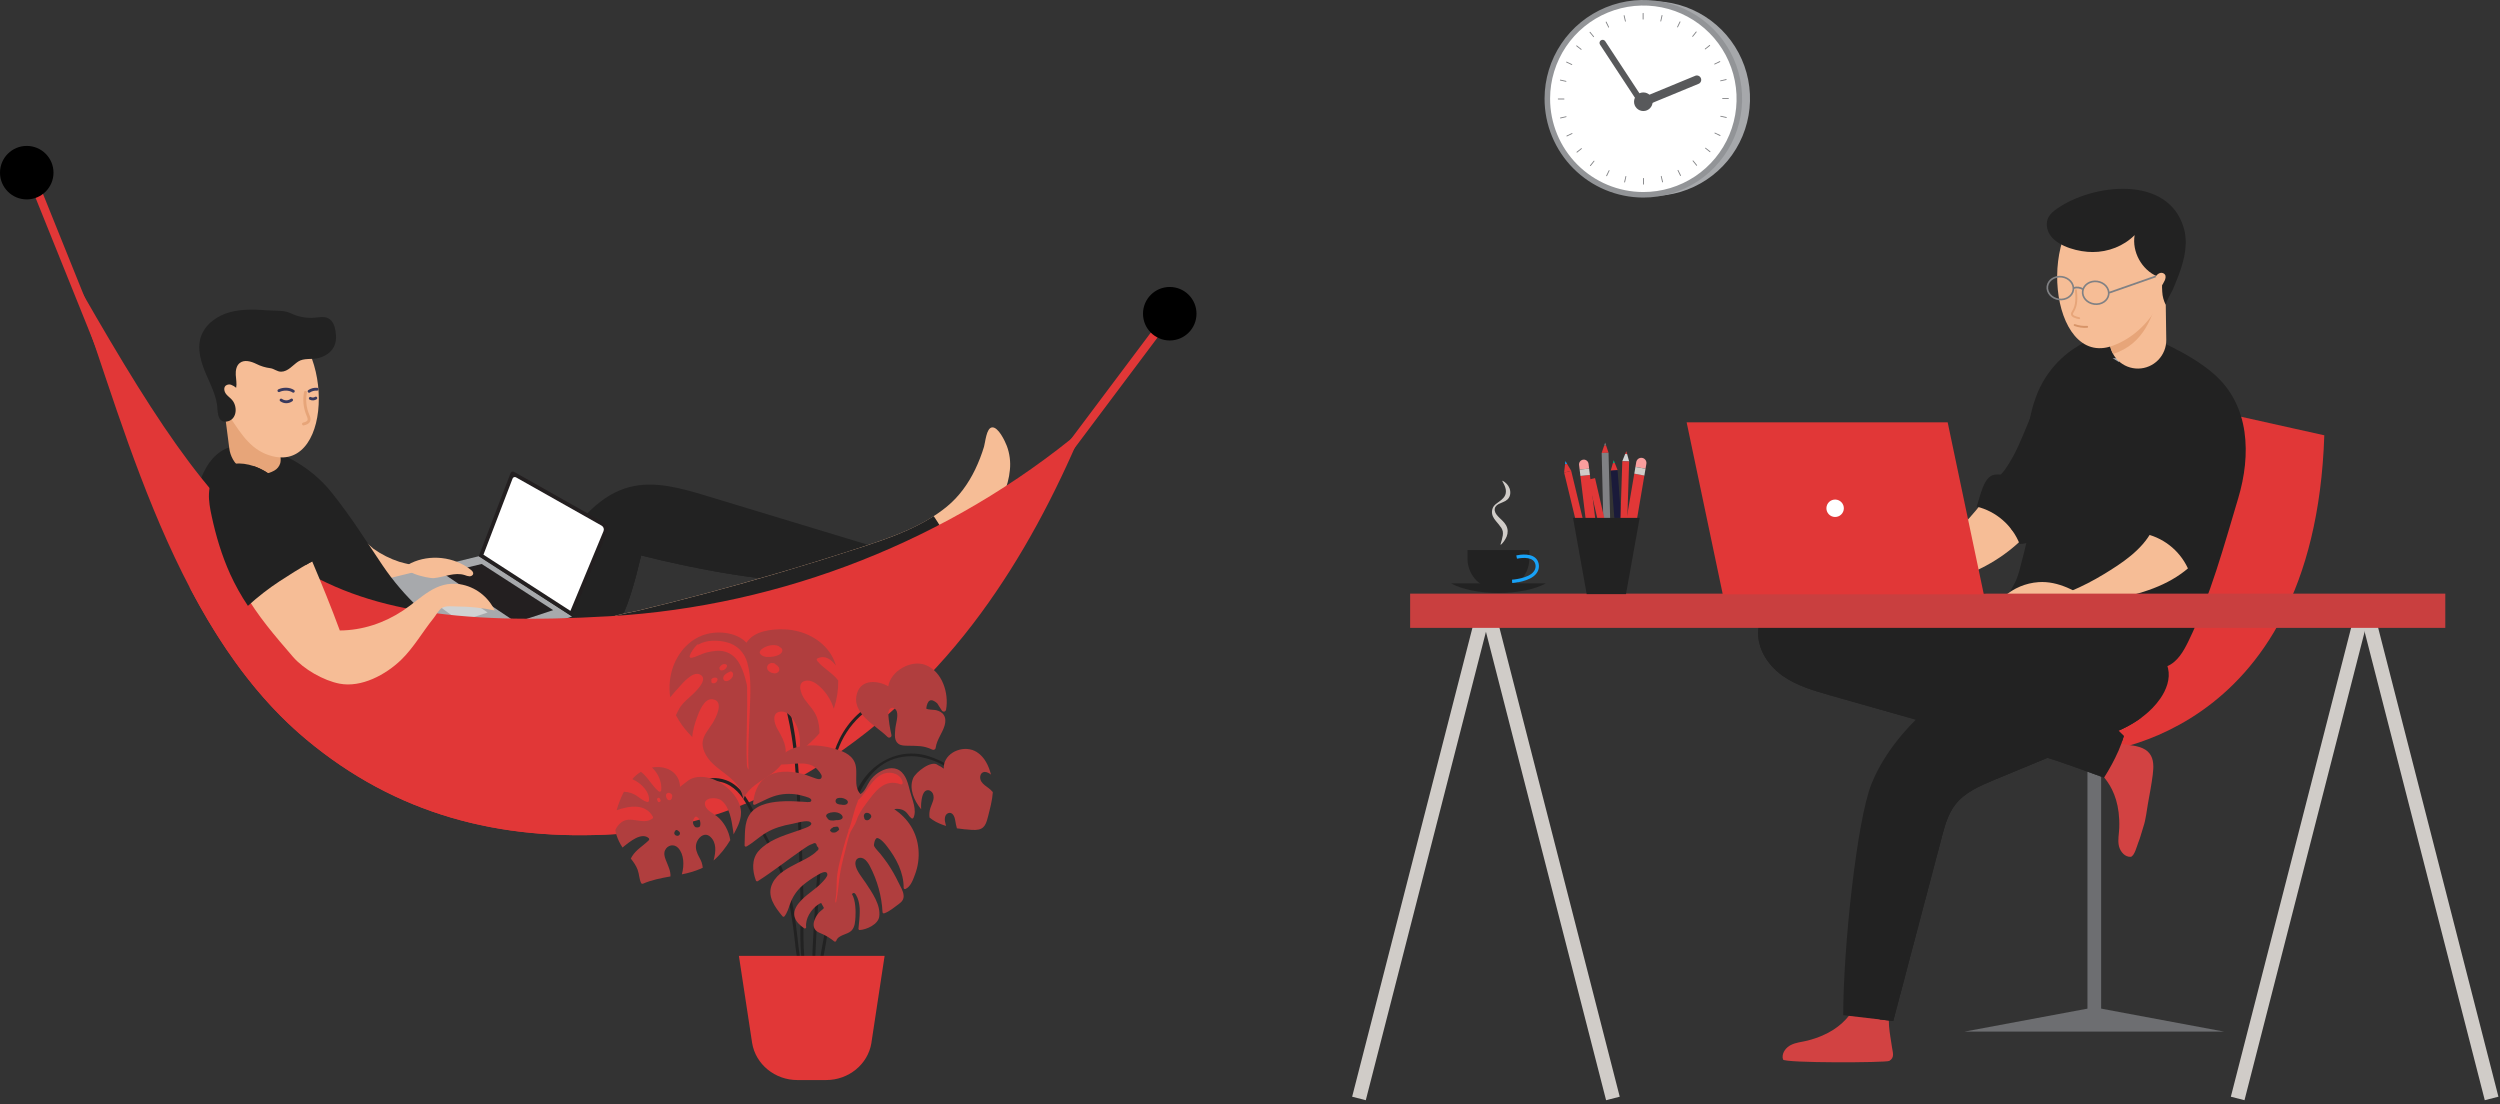 <svg width="514" height="227" viewBox="0 0 514 227" fill="none" xmlns="http://www.w3.org/2000/svg">
<rect x="0" y="0" width="514" height="227" fill="#333333" stroke="none"/>
<g clip-path="url(#clip0_1_163)">
<path d="M207.172 109.055L253.596 47.156" stroke="#E13737" stroke-width="1.717" stroke-miterlimit="10"/>
<path d="M22.634 76.411L6.426 36.171" stroke="#E13737" stroke-width="1.717" stroke-miterlimit="10"/>
<path d="M87.924 116.467C87.37 118.243 85.416 119.162 83.634 119.666C81.919 120.155 79.953 120.436 78.454 119.474C77.449 118.827 76.84 117.741 76.27 116.682L74.455 113.33C74.174 112.813 72.565 110.635 72.752 110.098C73.074 109.178 76.126 112.358 76.776 112.82C78.414 113.984 80.221 114.893 82.133 115.516C82.644 115.679 87.777 117.006 87.924 116.467Z" fill="#F6BD96"/>
<path d="M119.079 107.376C121.872 104.078 125.234 101.254 129.36 100.158C134.521 98.79 139.957 100.351 145.065 101.891L185.962 114.285C179.713 115.851 178.957 119.179 172.531 119.632C160.775 120.457 143.256 117.102 131.828 114.199C130.551 119.447 129.243 124.774 126.565 129.465C122.642 136.338 108.926 145.962 104.4 133.87C103.092 130.376 106.522 125.977 108.137 122.939C110.471 118.526 113.924 114.335 116.833 110.267C117.537 109.29 118.286 108.313 119.079 107.376Z" fill="#222222"/>
<path d="M153.688 117.907C149.748 117.114 145.887 115.971 142.152 114.489C140.372 113.809 138.642 113.003 136.976 112.077C136.135 111.6 135.306 111.099 134.469 110.62C134.042 110.377 133.614 110.139 133.178 109.913C133.03 109.836 132.704 109.592 132.528 109.586C132.304 109.586 132.183 109.9 132.081 110.06C128.151 116.209 126.486 123.667 121.6 129.211C117.919 133.387 113.095 136.492 107.954 138.645C113.901 142.318 123.407 135.008 126.567 129.475C129.245 124.783 130.553 119.464 131.83 114.208C142.561 116.934 158.671 120.061 170.33 119.745C164.748 119.443 159.172 118.996 153.688 117.907Z" fill="#222222"/>
<path d="M78.043 119.37L97.145 133.51L117.628 126.757L98.437 114.359L78.043 119.37Z" fill="#A7A9AC"/>
<path d="M93.522 121.416L87.924 122.86L94.602 127.804L100.256 125.923L93.522 121.416Z" fill="#D0D2D3"/>
<path d="M99.039 115.956L91.068 117.878L106.129 127.954L113.731 125.447L99.039 115.956Z" fill="#231F20"/>
<path d="M124.684 107.734L105.673 97.005C105.612 96.97 105.545 96.949 105.475 96.943C105.405 96.937 105.335 96.946 105.269 96.97C105.203 96.993 105.143 97.031 105.093 97.08C105.043 97.129 105.004 97.188 104.979 97.253L98.439 114.353L117.63 126.749H117.649L125.072 108.856C125.156 108.654 125.163 108.429 125.092 108.222C125.02 108.015 124.875 107.841 124.684 107.734V107.734Z" fill="#231F20"/>
<path d="M99.396 114.045L105.386 98.387C105.411 98.322 105.45 98.263 105.5 98.214C105.55 98.165 105.61 98.127 105.676 98.104C105.742 98.08 105.812 98.071 105.882 98.077C105.952 98.083 106.02 98.104 106.081 98.139L123.697 108.075C123.887 108.183 124.031 108.357 124.102 108.563C124.173 108.77 124.166 108.995 124.083 109.197L117.277 125.598L99.396 114.045Z" fill="white"/>
<path d="M177.248 112.451C183.394 110.443 189.654 108.261 194.66 104.172C197.177 102.118 199.097 99.421 200.501 96.514C201.223 95.006 201.829 93.446 202.312 91.846C202.579 90.975 202.781 88.022 203.948 87.874C205.25 87.71 206.649 90.75 207.012 91.701C207.594 93.273 207.807 94.958 207.633 96.626C207.326 100.004 205.812 103.239 203.902 106.001C200.775 110.524 194.795 113.456 189.951 116.064C172.433 125.498 153.748 133.697 133.915 135.443C130.315 135.761 124.418 135.776 123.016 131.46C121.49 126.764 128.056 126.304 131.072 125.575C141.005 123.167 150.874 120.511 160.677 117.606C166.225 115.967 171.749 114.249 177.248 112.451Z" fill="#F6BD96"/>
<path d="M194.743 110.674C193.897 109.113 192.973 107.592 191.971 106.111C187.499 108.999 182.341 110.797 177.25 112.464C171.749 114.261 166.226 115.981 160.679 117.624C150.879 120.525 141.011 123.182 131.074 125.592C128.059 126.322 121.492 126.782 123.018 131.477C124.42 135.793 130.317 135.778 133.917 135.46C153.75 133.714 172.435 125.521 189.953 116.082C191.828 115.073 193.871 114.014 195.852 112.836C195.497 112.093 195.129 111.373 194.743 110.674Z" fill="#222222"/>
<path d="M49.506 91.582C51.212 91.584 52.909 91.819 54.551 92.279C59.759 93.674 64.76 96.986 68.128 101.192C72.337 106.454 74.841 110.587 78.608 116.172C83.093 122.823 89.057 128.351 96.034 132.324C99.599 134.342 103.611 135.075 107.18 136.85C110.714 138.608 110.745 142.662 109.796 146.515C107.529 155.704 99.979 151.605 94.043 148.985C86.931 145.824 80.143 141.984 73.772 137.518C70.493 135.231 67.391 132.948 63.947 130.898L53.218 124.508C45.988 120.201 39.907 113.71 40.119 104.744C40.249 99.144 42.984 91.668 49.506 91.582Z" fill="#222222"/>
<path d="M52.859 97.371C52.429 97.302 52.001 97.211 51.588 97.178C50.822 97.063 50.098 96.754 49.485 96.281C48.839 95.785 48.299 95.165 47.896 94.457C47.493 93.75 47.236 92.969 47.139 92.161L44.379 70.792L54.389 69.504C54.75 72.304 55.112 75.106 55.473 77.907C55.492 79.174 55.894 80.533 56.073 81.79C56.241 82.961 56.283 84.1 56.449 85.283L57.607 93.438C57.69 94.015 57.773 94.629 57.634 95.192C57.541 95.522 57.384 95.831 57.17 96.1C56.956 96.37 56.691 96.593 56.389 96.758C55.684 97.158 54.901 97.401 54.094 97.473C53.68 97.485 53.266 97.451 52.859 97.371Z" fill="#E7A579"/>
<path d="M56.042 93.805C68.76 96.976 68.757 68.468 55.791 64.906C41.076 60.864 40.525 75.662 47.334 85.845C49.755 89.458 51.754 92.733 56.042 93.805Z" fill="#F6BD96"/>
<path d="M42.512 77.264C41.397 74.725 40.434 71.86 41.31 69.228C42.17 66.643 44.682 64.88 47.317 64.173C49.952 63.467 52.736 63.644 55.46 63.827C56.962 63.927 58.398 63.771 59.767 64.404C61.298 65.142 62.998 65.458 64.692 65.32C65.641 65.232 66.66 65.008 67.507 65.448C68.408 65.917 68.805 66.988 68.975 67.989C69.168 69.117 69.158 70.328 68.629 71.344C68.014 72.53 66.766 73.285 65.47 73.618C64.096 73.972 62.476 73.552 61.282 74.35C60.213 75.062 59.212 76.406 57.809 76.421C56.959 76.421 56.355 75.801 55.591 75.703C54.575 75.577 53.589 75.275 52.678 74.81C51.603 74.286 50.226 73.891 49.29 74.634C48.594 75.189 48.428 76.175 48.472 77.068C48.517 77.961 48.721 78.853 48.555 79.727C48.25 79.463 47.9 79.255 47.522 79.112C47.332 79.043 47.128 79.024 46.929 79.058C46.73 79.092 46.543 79.177 46.387 79.305C45.92 79.748 46.104 80.55 46.509 81.049C46.914 81.548 47.489 81.892 47.859 82.412C48.899 83.841 48.631 86.389 46.582 86.676C44.533 86.963 44.807 84.306 44.605 83.099C44.275 81.053 43.341 79.157 42.512 77.264Z" fill="#222222"/>
<path d="M125.46 126.689C160.856 124.616 195.387 110.986 222.569 88.326C216.944 101.664 210.223 114.449 201.649 126.123C183.814 150.427 156.807 169.599 126.683 171.476C102.67 172.974 81.433 167.434 62.969 152.032C34.105 127.968 24.48 82.239 13.585 54.399C47.685 114.358 60.612 130.491 125.46 126.689Z" fill="#E13737"/>
<path d="M136.324 169.347C127.875 168.935 119.459 168.014 111.121 166.588C103.123 165.198 94.967 163.447 87.413 160.428C72.945 154.627 60.901 144.091 50.149 133.09C46.254 129.103 42.573 124.91 38.945 120.673C45.199 132.644 52.915 143.66 62.969 152.044C81.433 167.445 102.67 172.992 126.683 171.488C131.185 171.201 135.654 170.537 140.044 169.501C138.8 169.445 137.563 169.411 136.324 169.347Z" fill="#E13737"/>
<path d="M53.401 105.805C53.9 105.825 54.397 105.883 54.886 105.978C60.13 107.002 62.256 110.86 64.146 115.333C66.15 120.059 68.093 124.808 69.864 129.627C74.538 129.594 79.019 128.087 82.895 125.509C86.662 123.006 89.558 119.349 94.589 120.119C96.125 120.371 97.576 120.994 98.817 121.934C100.057 122.873 101.048 124.1 101.705 125.509C99.188 124.978 96.622 124.706 94.049 124.695C93.117 124.695 91.684 124.477 90.86 124.985C90.189 125.399 89.631 126.506 89.141 127.103C86.896 129.883 85.03 133.202 82.451 135.687C79.316 138.71 74.314 141.419 69.829 140.564C66.519 139.933 62.42 137.582 60.224 135.031C56.596 130.817 52.894 126.56 50.17 121.691C48.15 118.074 44.174 111.064 48.125 107.486C49.535 106.227 51.484 105.728 53.401 105.805Z" fill="#F6BD96"/>
<path d="M47.321 118.028C48.358 120.302 49.578 122.488 50.971 124.564C53.02 122.698 55.213 120.996 57.53 119.474C59.492 118.188 61.505 116.932 63.552 115.766C64.117 115.444 64.694 115.136 65.288 114.848C64.131 112.429 63.024 109.994 62.202 107.515C60.852 103.45 59.088 100.031 55.271 97.398C50.049 93.796 43.283 94.591 42.965 101.477C42.894 103.017 43.185 104.557 43.511 106.076C44.402 110.219 45.569 114.139 47.321 118.028Z" fill="#222222"/>
<path d="M54.161 97.719C56.737 100.453 58.714 103.88 59.966 107.416C60.857 109.919 61.779 112.433 62.638 114.959C62.769 115.344 62.873 115.729 62.971 116.114C63.164 116.001 63.357 115.877 63.55 115.766C64.115 115.444 64.692 115.136 65.286 114.847C64.129 112.429 63.022 109.994 62.2 107.515C60.849 103.45 59.086 100.031 55.269 97.398C54.261 96.7 53.156 96.155 51.989 95.779C52.771 96.358 53.498 97.008 54.161 97.719V97.719Z" fill="#222222"/>
<path d="M167.491 201.244C167.622 199.613 167.566 197.948 167.639 196.334C167.784 193.146 167.948 189.96 168.154 186.778C168.571 180.371 169.041 173.958 169.823 167.586C170.506 162.003 170.92 155.342 174.111 150.498C175.596 148.244 177.888 145.877 180.477 144.938C183.066 143.999 185.686 144.959 187.97 146.286C188.041 146.321 188.124 146.329 188.2 146.306C188.277 146.283 188.342 146.232 188.382 146.163C188.423 146.094 188.435 146.013 188.417 145.935C188.399 145.857 188.352 145.789 188.286 145.745C185.18 143.945 181.851 143.176 178.641 145.15C175.197 147.267 172.724 150.8 171.522 154.602C170.027 159.342 169.537 164.49 168.984 169.411C168.355 174.994 167.942 180.577 167.57 186.177C167.377 189.161 167.211 192.145 167.07 195.137C166.977 197.085 167.082 199.168 166.896 201.172C167.089 201.201 167.287 201.224 167.491 201.244Z" fill="#222222"/>
<path d="M164.738 200.943C165.174 200.999 165.612 201.032 166.048 201.074C164.757 195.684 165.347 189.908 165.193 184.423C164.977 176.802 164.774 169.178 164.365 161.564C164.014 155.028 163.522 147.905 160.935 141.75C160.777 141.856 160.615 141.954 160.447 142.046C161.659 145.186 162.309 148.652 162.722 151.147C163.343 154.903 163.592 158.682 163.787 162.48C164.159 169.688 164.354 176.904 164.558 184.117C164.713 189.508 164.145 195.218 165.278 200.556C164.518 198.034 164.248 195.299 163.968 192.788C163.484 188.468 162.859 184.254 161.406 180.128C159.903 175.862 157.617 172.058 155.596 168.036C154.139 165.137 152.584 161.602 149.29 160.409C145.403 158.998 141.272 161.133 139.428 164.644C139.235 164.998 139.781 165.316 139.968 164.958C141.28 162.467 143.726 160.669 146.612 160.607C149.295 160.551 151.321 162.053 152.77 164.182C153.999 165.988 154.822 168.032 155.872 169.933C157.222 172.387 158.572 174.821 159.672 177.402C161.794 182.371 162.745 187.461 163.337 192.804C163.636 195.435 163.916 198.308 164.738 200.943Z" fill="#222222"/>
<path d="M191.091 155.53C187.075 154.183 182.869 155.145 179.65 157.891C176.303 160.746 174.827 165.206 173.806 169.345C172.572 174.351 171.553 179.454 170.706 184.531C169.773 190.114 169.007 195.747 167.685 201.255C167.903 201.272 168.121 201.28 168.337 201.278C169.26 197.413 169.906 193.487 170.529 189.562C171.301 184.722 172.207 179.936 173.195 175.138C174.808 167.291 177.09 155.511 187.412 155.471C190.649 155.459 197.098 157.71 197.227 161.595C197.241 161.997 197.868 161.999 197.854 161.595C197.744 158.281 193.795 156.443 191.091 155.53Z" fill="#222222"/>
<path d="M190.258 136.708C187.318 135.584 183.141 137.928 182.626 141.105C180.504 139.875 177.178 139.632 176.26 142.387C174.819 146.665 180.138 149.15 182.468 151.511C182.78 151.826 183.39 151.578 183.278 151.104C182.956 149.704 182.739 148.282 182.63 146.85C182.582 146.307 182.811 145.645 183.349 145.541C183.807 145.452 184.246 145.841 184.383 146.284C184.717 147.366 184.119 148.923 184.054 150.045C183.996 151.054 183.805 152.236 184.706 152.918C185.254 153.33 185.967 153.303 186.619 153.32C188.548 153.38 189.806 153.234 191.648 154.106C191.718 154.147 191.797 154.171 191.878 154.174C191.959 154.177 192.04 154.159 192.112 154.122C192.185 154.085 192.246 154.031 192.292 153.964C192.337 153.896 192.365 153.819 192.372 153.738C192.64 151.965 193.755 150.762 194.226 149.118C194.418 148.438 194.449 147.66 194.058 147.034C193.666 146.409 193.113 146.191 192.441 146.005C192.123 145.918 190.616 145.937 190.433 145.664C190.68 143.839 191.434 143.487 192.694 144.609C192.996 145.099 193.307 145.584 193.626 146.064C193.674 146.153 193.75 146.225 193.843 146.267C193.935 146.31 194.039 146.322 194.138 146.302C194.238 146.281 194.328 146.229 194.396 146.154C194.464 146.078 194.506 145.982 194.515 145.881C195.113 142.497 193.741 138.04 190.258 136.708Z" fill="#B03E3E"/>
<path d="M172.338 139.911C171.158 138.321 169.265 137.432 168.005 135.857C167.973 135.823 167.948 135.781 167.933 135.736C167.918 135.691 167.913 135.643 167.919 135.596C167.926 135.549 167.942 135.504 167.968 135.464C167.994 135.424 168.029 135.391 168.069 135.366C169.576 134.646 170.837 135.483 171.867 136.854C171.634 136.042 171.292 135.265 170.851 134.544C168.872 131.362 165.139 129.577 161.464 129.408C158.752 129.28 155.05 129.662 153.474 132.137C151.267 129.827 147.108 129.567 144.289 130.688C140.491 132.191 138.128 136.059 137.731 140.013C137.612 141.135 137.636 142.268 137.8 143.384C138.379 142.632 139.023 141.929 139.577 141.319C140.37 140.445 142.345 138.046 143.807 138.637C145.754 139.407 143.385 141.821 142.688 142.505C141.65 143.519 140.402 144.407 139.667 145.677C139.412 146.121 139.18 146.578 138.971 147.046C139.656 148.363 140.512 149.584 141.517 150.677C141.784 150.973 142.058 151.254 142.328 151.553C142.411 150.167 142.877 148.704 143.265 147.627C143.701 146.42 144.749 143.523 146.489 143.764C149.033 144.114 147.16 147.625 146.489 148.711C145.784 149.843 144.685 151.043 144.48 152.39C144.251 153.896 145.136 155.486 146.11 156.556C147.299 157.86 148.83 158.793 150.162 159.95C151.493 161.107 152.681 162.615 152.789 164.378C153.431 162.777 154.853 161.627 156.29 160.667C157.727 159.706 159.267 158.832 160.37 157.502C162.508 154.924 161.348 152.413 159.861 149.92C159.232 148.867 158.511 146.509 160.478 146.307C162.355 146.114 163.663 148.63 164.095 150.061C164.527 151.491 164.552 152.999 164.39 154.489C165.882 153.401 167.253 152.157 168.478 150.777C168.507 149.655 168.33 148.537 167.955 147.479C167.398 146.006 166.291 144.988 165.403 143.731C164.668 142.689 163.696 140.156 165.81 139.94C167.651 139.748 169.601 142.075 170.428 143.461C170.846 144.168 171.18 144.919 171.424 145.702C171.445 145.641 171.472 145.585 171.493 145.523C172.086 143.713 172.372 141.816 172.338 139.911V139.911ZM147.513 139.753C147.42 140.242 146.982 140.62 146.475 140.445C146.409 140.426 146.352 140.387 146.31 140.332C146.269 140.278 146.246 140.212 146.246 140.144C146.249 140.068 146.263 139.993 146.286 139.921C146.248 139.865 146.231 139.798 146.24 139.731C146.249 139.664 146.283 139.603 146.334 139.559C146.463 139.444 146.62 139.365 146.79 139.331C146.96 139.297 147.136 139.309 147.299 139.366C147.378 139.391 147.444 139.444 147.484 139.517C147.524 139.589 147.535 139.674 147.513 139.753V139.753ZM148.24 137.828C148.196 137.825 148.152 137.812 148.113 137.792C148.073 137.771 148.038 137.742 148.01 137.708C147.982 137.673 147.961 137.633 147.948 137.591C147.936 137.548 147.932 137.503 147.937 137.459C147.864 137.245 148.007 137.06 148.146 136.91C148.45 136.579 148.917 136.394 149.324 136.64C149.383 136.676 149.429 136.729 149.455 136.793C149.481 136.856 149.485 136.927 149.467 136.993C149.389 137.251 149.225 137.476 149.002 137.629C148.779 137.781 148.51 137.853 148.24 137.832V137.828ZM150.005 139.804C149.693 139.996 149.195 140.189 148.884 139.886C148.539 139.551 148.711 139.041 149.004 138.748C149.325 138.458 149.698 138.229 150.104 138.075C150.173 138.044 150.251 138.038 150.324 138.058C150.397 138.078 150.461 138.123 150.505 138.184C150.548 138.2 150.586 138.225 150.617 138.259C150.648 138.292 150.671 138.333 150.682 138.377C150.846 138.956 150.474 139.507 150.005 139.807V139.804ZM159.205 138.442C158.611 138.404 157.764 138.002 157.71 137.328C157.692 137.113 157.752 136.899 157.878 136.725C158.005 136.551 158.19 136.428 158.401 136.379C158.429 136.348 158.465 136.324 158.504 136.311C158.544 136.298 158.587 136.295 158.628 136.304C158.665 136.304 158.703 136.317 158.742 136.325C158.893 136.316 159.044 136.333 159.19 136.375C159.234 136.387 159.275 136.41 159.309 136.441C159.342 136.473 159.368 136.512 159.383 136.556C159.708 136.711 159.977 136.963 160.154 137.276C160.48 137.932 159.836 138.487 159.205 138.446V138.442ZM160.484 134.4C159.786 134.962 158.457 135.137 157.59 135.062C156.724 134.987 155.611 134.324 156.585 133.487C157.428 132.763 159.157 132.318 160.17 132.886C160.226 132.918 160.269 132.967 160.293 133.027C160.465 133.084 160.615 133.193 160.721 133.339C160.984 133.716 160.808 134.142 160.484 134.403V134.4Z" fill="#B03E3E"/>
<path d="M153.665 136.309C153.053 134.143 151.562 132.58 149.353 132.033C147.529 131.581 145.285 131.539 143.607 132.509C143.553 132.483 143.492 132.477 143.434 132.49C143.376 132.503 143.324 132.536 143.287 132.582C142.65 133.285 142.098 133.959 141.79 134.864C141.707 135.104 141.955 135.291 142.175 135.249C143.234 135.037 144.178 134.425 145.239 134.159C146.497 133.845 147.866 133.618 149.132 134.001C150.482 134.409 151.435 135.349 152.093 136.56C152.546 137.421 152.905 138.33 153.163 139.268C153.298 139.738 153.418 140.212 153.53 140.685C153.601 141.109 153.627 141.54 153.607 141.969C153.657 144.035 153.617 146.103 153.569 148.168C153.495 151.229 153.414 154.292 153.569 157.353C153.588 157.754 153.922 158.493 153.902 158.089C153.709 154.046 154.008 150.003 154.157 145.972C154.267 142.836 154.529 139.372 153.665 136.309Z" fill="#E13737"/>
<path d="M151.973 165.224C151.286 163.558 149.971 162.159 148.483 161.167C146.996 160.176 145.15 159.537 143.312 159.777C141.695 159.987 140.983 160.948 139.816 161.776C139.729 159.142 137.603 157.633 135.017 157.706C134.689 157.715 134.363 157.749 134.04 157.808C135.331 158.972 136.11 160.78 135.952 162.472C135.95 162.533 135.93 162.592 135.895 162.642C135.861 162.692 135.812 162.731 135.756 162.754C135.7 162.777 135.638 162.784 135.578 162.773C135.518 162.763 135.462 162.735 135.418 162.694C134.015 161.539 133.222 159.779 131.774 158.678C131.109 159.091 130.508 159.599 129.991 160.185C131.891 161.011 133.601 162.842 133.429 164.586C133.428 164.634 133.417 164.681 133.395 164.724C133.374 164.767 133.343 164.804 133.305 164.834C133.267 164.863 133.223 164.883 133.176 164.892C133.128 164.902 133.08 164.901 133.033 164.889C132.308 164.656 131.781 164.247 131.172 163.81C130.34 163.172 129.327 162.812 128.278 162.782C127.646 163.995 127.144 165.27 126.781 166.588C129.55 165.597 132.719 165.225 134.224 167.898C134.264 167.97 134.274 168.054 134.254 168.134C134.233 168.213 134.182 168.282 134.112 168.325C132.183 169.715 129.659 167.601 127.727 169.082C127.204 169.504 126.788 170.041 126.511 170.653C126.564 170.994 126.64 171.331 126.739 171.661C127.032 172.581 127.455 173.454 127.995 174.255C129.569 172.938 131.938 171.055 133.381 172.329C133.439 172.388 133.471 172.468 133.471 172.551C133.471 172.634 133.439 172.713 133.381 172.772C132.248 173.893 130.803 174.682 129.949 176.064C129.858 176.211 129.775 176.363 129.694 176.519C130.254 177.233 130.786 177.978 131.099 178.829C131.432 179.73 131.398 180.681 131.816 181.557C131.86 181.626 131.928 181.677 132.008 181.698C132.088 181.718 132.172 181.708 132.244 181.668C134.035 180.898 135.939 180.533 137.848 180.196C137.906 179.052 137.372 178.053 136.884 176.8C136.641 176.182 136.44 175.473 136.726 174.834C137.239 173.679 138.637 173.454 139.455 174.359C140.613 175.645 140.729 177.81 140.192 179.764C141.519 179.517 142.817 179.13 144.062 178.609C144.207 178.546 144.347 178.475 144.488 178.403C144.452 178.018 144.37 177.639 144.245 177.273C144.033 176.669 143.666 176.145 143.418 175.562C143.043 174.697 142.924 173.843 143.333 172.972C143.85 171.881 145.011 171.105 146.057 172.058C147.318 173.213 147.224 175.052 146.712 176.917C148.072 175.762 149.199 174.285 150.144 172.732C149.863 170.862 148.84 168.958 147.407 167.834C146.657 167.245 145.326 166.654 145.003 165.674C144.411 163.872 147.334 163.801 148.304 164.559C150.013 165.893 150.426 168.723 150.717 170.704C150.76 170.984 150.791 171.265 150.827 171.546C151.066 171.106 151.294 170.665 151.51 170.225C152.303 168.608 152.689 166.939 151.973 165.224ZM135.256 164.761C135.211 164.673 135.167 164.584 135.125 164.496C134.943 164.138 135.483 163.822 135.665 164.182L135.798 164.446C135.977 164.806 135.437 165.121 135.256 164.771V164.761ZM137.713 164.519C137.098 164.646 136.656 163.479 137.115 163.115C137.195 163.058 137.288 163.021 137.386 163.008C137.483 162.995 137.582 163.006 137.675 163.04C137.889 163.112 138.207 163.308 138.207 163.566C138.207 163.916 138.13 164.432 137.713 164.519V164.519ZM139.191 171.835C139.054 171.828 138.923 171.775 138.82 171.684C138.718 171.593 138.65 171.469 138.628 171.334C138.589 171.047 138.936 170.473 139.27 170.691C139.494 170.837 139.804 171.02 139.808 171.324C139.81 171.402 139.793 171.479 139.761 171.549C139.729 171.62 139.681 171.682 139.621 171.731C139.561 171.781 139.491 171.816 139.415 171.834C139.34 171.853 139.261 171.854 139.185 171.838L139.191 171.835ZM143.942 169.815C143.857 170.156 143.095 170.216 142.878 169.988C142.31 169.395 142.353 168.602 142.878 167.994C142.927 167.944 142.992 167.912 143.062 167.903C143.132 167.894 143.203 167.909 143.263 167.946C143.911 168.354 144.122 169.089 143.942 169.819V169.815Z" fill="#B03E3E"/>
<path d="M150.196 163.277C149.141 162.507 148.096 161.906 146.749 161.93C146.346 161.93 146.344 162.563 146.749 162.555C147.986 162.528 148.917 163.104 149.88 163.81C150.204 164.055 150.517 163.514 150.196 163.277Z" fill="#B03E3E"/>
<path d="M150.808 164.831C150.719 164.75 150.643 164.655 150.582 164.552C150.54 164.48 150.472 164.428 150.391 164.407C150.311 164.386 150.226 164.398 150.154 164.44C150.082 164.482 150.03 164.55 150.01 164.631C149.989 164.711 150 164.796 150.042 164.867C150.129 165.017 150.238 165.154 150.364 165.272C150.658 165.541 151.101 165.106 150.808 164.831Z" fill="#B03E3E"/>
<path d="M148.289 169.392C148.208 169.317 148.118 169.253 148.022 169.199C147.835 169.034 147.633 168.886 147.419 168.758C147.189 168.647 147.014 168.885 147.017 169.124C147.021 169.207 147.042 169.288 147.077 169.363C147.113 169.439 147.164 169.506 147.226 169.561C147.351 169.671 147.5 169.751 147.662 169.794C147.785 169.837 147.918 169.849 148.048 169.827C148.111 169.814 148.17 169.786 148.219 169.744C148.268 169.702 148.305 169.649 148.327 169.588C148.338 169.555 148.34 169.519 148.333 169.485C148.326 169.45 148.311 169.418 148.289 169.392V169.392Z" fill="#B03E3E"/>
<path d="M148.422 171.546V172.435C148.422 172.969 149.06 172.657 149.193 172.387C149.253 172.267 149.287 172.136 149.292 172.002C149.312 171.842 149.286 171.679 149.216 171.532C149.074 171.259 148.422 171.072 148.422 171.546Z" fill="#B03E3E"/>
<path d="M147.114 170.797C146.956 170.661 146.755 170.585 146.547 170.581C146.494 170.585 146.444 170.606 146.404 170.641C146.365 170.676 146.337 170.722 146.327 170.774C146.33 170.822 146.345 170.869 146.369 170.911C146.393 170.953 146.426 170.989 146.466 171.016C146.614 171.152 146.783 171.263 146.965 171.348C147.05 171.388 147.158 171.415 147.226 171.348C147.253 171.304 147.265 171.253 147.26 171.201C147.265 171.113 147.254 171.025 147.228 170.941C147.201 170.885 147.162 170.836 147.114 170.797V170.797Z" fill="#B03E3E"/>
<path d="M142.254 173.856C142.127 173.471 141.521 173.64 141.65 174.024C141.753 174.324 141.651 174.668 141.83 174.948C141.861 175.003 141.907 175.048 141.963 175.078C142.02 175.108 142.083 175.121 142.146 175.115C142.395 175.075 142.328 174.815 142.33 174.643C142.351 174.379 142.326 174.112 142.254 173.856Z" fill="#B03E3E"/>
<path d="M133.99 173.638C133.664 173.706 132.989 174.035 132.943 174.422C132.939 174.444 132.943 174.466 132.954 174.485C132.966 174.505 132.983 174.519 133.004 174.526C133.024 174.531 133.045 174.531 133.064 174.526L133.631 174.393C133.824 174.347 134.266 174.272 134.366 174.072C134.48 173.837 134.206 173.592 133.99 173.638Z" fill="#B03E3E"/>
<path d="M134.465 174.921C134.421 174.884 134.37 174.858 134.316 174.843C134.261 174.828 134.204 174.825 134.148 174.833C134.092 174.842 134.038 174.863 133.991 174.894C133.943 174.925 133.903 174.965 133.872 175.013C133.716 175.306 133.541 175.797 133.602 176.134C133.609 176.178 133.627 176.221 133.654 176.257C133.681 176.294 133.717 176.323 133.759 176.341C133.795 176.353 133.834 176.356 133.872 176.351C133.91 176.346 133.946 176.333 133.979 176.313C134.043 176.273 134.101 176.224 134.15 176.166L134.434 175.876C134.554 175.772 134.647 175.639 134.702 175.491C134.723 175.411 134.722 175.328 134.7 175.249C134.678 175.169 134.636 175.098 134.577 175.04C134.518 174.983 134.445 174.942 134.366 174.921C134.286 174.901 134.202 174.902 134.123 174.925C134.19 174.906 134.259 174.9 134.327 174.909C134.396 174.918 134.461 174.941 134.521 174.977" fill="#B03E3E"/>
<path d="M132.333 177.618C132.246 177.865 132.219 178.129 132.254 178.388C132.3 178.773 132.927 178.786 132.881 178.388C132.85 178.186 132.869 177.98 132.937 177.787C133.072 177.404 132.468 177.24 132.333 177.618Z" fill="#B03E3E"/>
<path d="M134.417 178.55C134.338 178.556 134.264 178.591 134.21 178.649C134.157 178.707 134.127 178.783 134.127 178.862C134.127 178.941 134.157 179.018 134.21 179.076C134.264 179.134 134.338 179.169 134.417 179.175C134.495 179.169 134.569 179.134 134.623 179.076C134.677 179.018 134.706 178.941 134.706 178.862C134.706 178.783 134.677 178.707 134.623 178.649C134.569 178.591 134.495 178.556 134.417 178.55Z" fill="#B03E3E"/>
<path d="M141.816 176.43C141.737 176.436 141.664 176.472 141.61 176.53C141.556 176.588 141.527 176.664 141.527 176.743C141.527 176.822 141.556 176.898 141.61 176.956C141.664 177.014 141.737 177.05 141.816 177.056C141.895 177.05 141.969 177.014 142.023 176.956C142.076 176.898 142.106 176.822 142.106 176.743C142.106 176.664 142.076 176.588 142.023 176.53C141.969 176.472 141.895 176.436 141.816 176.43Z" fill="#B03E3E"/>
<path d="M142.962 177.339C142.952 177.273 142.922 177.213 142.877 177.164C142.831 177.116 142.772 177.083 142.708 177.069L142.654 177.058C142.191 176.948 142.21 177.658 142.289 177.926C142.324 178.047 142.401 178.176 142.526 178.191C142.582 178.191 142.636 178.177 142.684 178.15C142.732 178.122 142.772 178.083 142.8 178.036C142.939 177.831 142.997 177.583 142.962 177.339V177.339Z" fill="#B03E3E"/>
<path d="M148.547 173.65H148.559C148.472 173.265 147.868 173.423 147.955 173.816C147.978 173.919 148.03 174.015 148.104 174.091C148.366 174.397 148.808 173.954 148.547 173.65Z" fill="#B03E3E"/>
<path d="M152.245 166.744C152.224 166.721 152.201 166.698 152.178 166.677C152.119 166.618 152.039 166.585 151.956 166.585C151.873 166.585 151.794 166.618 151.735 166.676C151.676 166.735 151.643 166.814 151.643 166.897C151.642 166.98 151.675 167.059 151.734 167.118L151.803 167.187C151.862 167.246 151.942 167.278 152.025 167.278C152.108 167.278 152.187 167.245 152.246 167.186C152.305 167.128 152.337 167.048 152.337 166.965C152.337 166.882 152.304 166.803 152.245 166.744Z" fill="#B03E3E"/>
<path d="M187.132 162.79C186.733 161.287 186.361 159.361 184.962 158.416C183.623 157.506 181.845 158.045 180.597 158.861C179.913 159.304 179.323 159.876 178.86 160.545C178.214 161.493 177.911 162.638 176.916 163.268C175.313 161.627 176.571 158.747 175.733 156.762C174.973 154.96 172.954 154.315 171.216 153.842C167.626 152.862 161.709 152.675 159.834 156.741C159.77 156.876 159.813 157.099 159.996 157.126C162.448 157.448 165.945 156.079 167.952 158.089C168.224 158.362 168.974 159.219 168.951 159.641C168.903 160.542 167.898 160.11 167.429 159.95C166.478 159.631 165.619 159.242 164.63 159.021C162.284 158.493 159.483 158.37 157.432 159.831C155.679 161.081 155.029 163.173 154.828 165.222C154.807 165.443 155.065 165.516 155.225 165.445C156.894 164.7 158.484 163.739 160.299 163.395C161.917 163.092 163.584 163.182 165.16 163.656C165.558 163.772 167.215 164.092 166.725 164.773C166.559 165.004 165.494 164.867 165.232 164.852C163.951 164.781 162.679 164.688 161.395 164.731C158.974 164.808 155.744 165.179 154.216 167.332C152.905 169.178 153.213 171.681 153.084 173.812C153.085 173.858 153.097 173.903 153.121 173.943C153.144 173.983 153.178 174.016 153.218 174.038C153.258 174.061 153.304 174.073 153.35 174.073C153.396 174.073 153.442 174.06 153.482 174.037C154.924 173.223 156.099 172.035 157.533 171.197C159.151 170.235 160.978 169.723 162.818 169.395C163.603 169.257 165.905 168.512 166.578 169.01C167.365 169.588 165.918 170.092 165.552 170.241C164.879 170.514 164.182 170.737 163.495 170.972C160.833 171.875 157.922 172.793 155.984 174.95C154.485 176.617 154.681 179.035 155.405 181.018C155.417 181.056 155.437 181.09 155.464 181.119C155.491 181.149 155.524 181.171 155.561 181.186C155.598 181.201 155.638 181.207 155.678 181.205C155.717 181.202 155.756 181.191 155.791 181.172C158.997 179.131 161.964 176.755 165.098 174.607C165.714 174.185 166.36 173.708 167.081 173.486C167.575 173.201 167.869 173.354 167.961 173.948C168.409 174.326 168.4 174.67 167.934 174.982C167.692 175.239 167.424 175.47 167.134 175.671C166.169 176.376 165.062 176.89 164.001 177.433C162.056 178.43 159.805 179.551 158.81 181.614C157.565 184.19 159.3 186.476 160.901 188.41C160.95 188.459 161.016 188.487 161.086 188.487C161.155 188.487 161.222 188.459 161.271 188.41C161.875 187.652 162.124 186.737 162.438 185.834C162.962 184.348 163.869 183.025 165.068 182C165.993 181.227 166.987 180.539 168.036 179.945C168.461 179.697 169.965 178.711 170.108 179.766C170.17 180.192 169.437 180.964 169.192 181.237C167.649 182.97 165.459 184.007 164.066 185.888C162.552 187.935 163.412 189.546 165.359 190.873C165.399 190.894 165.443 190.904 165.488 190.903C165.534 190.902 165.578 190.89 165.617 190.867C165.655 190.844 165.687 190.811 165.71 190.772C165.732 190.733 165.744 190.689 165.745 190.644C165.527 188.895 166.752 186.972 168.17 186.002C168.372 185.854 168.593 185.734 168.827 185.644L169.389 186.655C169.364 186.847 168.918 187.124 168.768 187.263C168.353 187.62 168.007 188.048 167.745 188.528C167.305 189.352 166.985 190.453 167.678 191.235C168.05 191.652 168.629 191.841 169.124 192.057C169.976 192.45 170.775 192.947 171.503 193.537C171.536 193.568 171.577 193.589 171.621 193.6C171.666 193.61 171.712 193.61 171.756 193.597C171.799 193.585 171.839 193.562 171.872 193.53C171.904 193.499 171.928 193.459 171.941 193.416C172.35 192.178 174.211 192.195 175.049 191.354C175.797 190.601 175.82 189.45 175.886 188.455C175.944 187.492 175.946 185.089 175.159 183.815C175.463 183.478 175.737 183.536 175.998 183.996C176.212 184.369 176.379 184.767 176.493 185.182C176.683 185.886 176.773 186.613 176.764 187.342C176.773 188.549 176.605 189.754 176.497 190.955C176.498 191.025 176.526 191.092 176.575 191.141C176.625 191.19 176.692 191.217 176.762 191.217C178.191 191.117 180.514 190.072 180.762 188.499C181.148 186.06 179.239 183.434 177.998 181.534C177.329 180.511 176 178.985 175.876 177.726C175.732 176.341 176.995 175.949 177.927 176.8C178.307 177.179 178.621 177.62 178.857 178.103C180.389 181.026 181.274 184.243 181.451 187.536C181.452 187.577 181.462 187.616 181.48 187.652C181.498 187.688 181.525 187.719 181.557 187.743C181.589 187.767 181.626 187.784 181.666 187.791C181.705 187.799 181.746 187.797 181.785 187.787C182.871 187.413 183.897 186.522 184.825 185.844C185.452 185.388 185.855 184.881 185.78 184.061C185.695 183.13 185.136 182.277 184.735 181.457C184.079 180.071 183.315 178.74 182.45 177.473C181.987 176.817 181.499 176.178 181 175.548C180.614 175.053 180.006 174.524 179.725 173.962C179.568 173.65 179.896 172.422 180.267 172.32C180.637 172.218 181.222 172.757 181.467 172.982C181.803 173.307 182.11 173.661 182.385 174.039C184.27 176.47 185.819 179.404 185.79 182.544C185.791 182.59 185.804 182.635 185.828 182.674C185.852 182.713 185.885 182.746 185.925 182.768C185.965 182.79 186.01 182.802 186.056 182.802C186.102 182.802 186.147 182.79 186.187 182.768C187.25 182.288 187.73 180.842 188.116 179.82C188.744 178.164 188.99 176.387 188.836 174.622C188.525 171.086 186.731 168.321 183.861 166.359C184.32 166.27 184.794 166.285 185.248 166.404C185.668 166.512 186.051 166.733 186.355 167.043C186.731 167.428 186.934 167.882 187.381 168.215C187.41 168.243 187.445 168.263 187.483 168.275C187.521 168.287 187.562 168.291 187.601 168.285C187.641 168.279 187.678 168.265 187.711 168.242C187.745 168.22 187.772 168.19 187.792 168.156C188.57 166.619 187.534 164.311 187.132 162.79ZM172.45 170.668C172.355 170.763 172.251 170.848 172.138 170.92C172.012 171.031 171.862 171.111 171.7 171.152C171.537 171.193 171.367 171.194 171.204 171.155C171.159 171.158 171.114 171.158 171.069 171.155C171.026 171.144 170.987 171.123 170.955 171.093C170.923 171.063 170.899 171.025 170.886 170.984L170.87 170.966C170.83 170.96 170.792 170.944 170.759 170.92C170.727 170.896 170.701 170.864 170.684 170.827C170.667 170.79 170.659 170.749 170.662 170.709C170.664 170.668 170.677 170.629 170.699 170.595C170.832 170.389 171.024 170.227 171.25 170.131C171.27 170.112 171.287 170.09 171.308 170.071C171.343 170.041 171.385 170.021 171.43 170.012C171.475 170.003 171.521 170.006 171.565 170.021C171.754 169.975 171.949 169.955 172.143 169.959C172.201 169.96 172.256 169.98 172.301 170.014C172.347 170.049 172.38 170.097 172.396 170.152C172.407 170.193 172.414 170.235 172.417 170.277C172.429 170.277 172.442 170.293 172.452 170.302C172.499 170.352 172.525 170.417 172.524 170.485C172.524 170.553 172.497 170.619 172.45 170.668V170.668ZM172.275 168.62C172.161 168.62 172.039 168.62 171.916 168.62C171.538 168.717 171.144 168.735 170.758 168.672C170.604 168.651 170.458 168.59 170.336 168.494C170.213 168.397 170.12 168.27 170.064 168.125C169.974 168.065 169.908 167.975 169.879 167.872C169.849 167.768 169.857 167.657 169.902 167.559C170.058 167.241 170.525 167.129 170.832 167.045C170.876 167.032 170.924 167.032 170.969 167.045C171.74 166.852 172.734 167.099 173.116 167.647C173.577 168.304 172.809 168.591 172.275 168.621V168.62ZM174.327 164.962C174.298 165.266 173.976 165.426 173.706 165.474C173.455 165.512 173.199 165.498 172.954 165.433C172.663 165.442 172.374 165.375 172.116 165.241C172.028 165.192 171.953 165.123 171.896 165.04C171.839 164.957 171.803 164.861 171.79 164.761C171.789 164.753 171.789 164.744 171.79 164.735C171.779 164.592 171.817 164.451 171.899 164.334C171.981 164.217 172.102 164.133 172.24 164.095C172.793 163.957 173.378 164.041 173.87 164.33C174.101 164.455 174.354 164.669 174.327 164.964V164.962ZM179.13 167.913C179.119 167.985 179.094 168.054 179.056 168.116C179.018 168.178 178.968 168.232 178.909 168.275C178.909 168.288 178.909 168.306 178.895 168.321C178.872 168.353 178.845 168.381 178.814 168.406C178.711 168.523 178.572 168.603 178.419 168.635C178.266 168.666 178.106 168.646 177.965 168.579C177.88 168.534 177.808 168.466 177.758 168.383C177.709 168.301 177.682 168.206 177.682 168.109C177.595 167.949 177.574 167.761 177.624 167.586C177.63 167.575 177.636 167.565 177.643 167.555C177.664 167.454 177.714 167.36 177.787 167.287C177.86 167.213 177.953 167.162 178.054 167.139C178.488 167.012 179.192 167.403 179.13 167.911V167.913Z" fill="#B03E3E"/>
<path d="M181.739 159.049C179.325 159.898 178.359 162.707 176.594 164.355C176.543 164.376 176.501 164.415 176.478 164.465L176.461 164.482C176.424 164.512 176.396 164.551 176.38 164.596C176.363 164.64 176.359 164.688 176.368 164.735C175.76 166.159 175.434 167.663 174.995 169.147C174.872 169.556 174.744 169.963 174.609 170.368C174.578 170.402 174.553 170.441 174.52 170.472C174.472 170.514 174.44 170.572 174.429 170.636C174.419 170.699 174.431 170.764 174.464 170.82C174.078 172.017 173.675 173.211 173.363 174.435C172.913 176.189 172.398 177.901 172.157 179.709C171.902 181.572 172.116 183.247 171.752 185.099C171.688 185.43 171.848 185.765 171.914 185.434C172.221 183.871 172.371 182.292 172.558 180.712C172.79 178.763 173.258 176.925 173.752 175.03C174.045 173.91 174.283 172.703 174.638 171.621C174.969 170.604 175.77 169.725 176.088 168.733C176.52 167.385 177.223 166.371 178.06 165.243C179.856 162.827 181.762 159.958 185.209 161.267C185.45 161.36 185.635 161.094 185.595 160.882C185.263 159.165 183.253 158.516 181.739 159.049Z" fill="#E13737"/>
<path d="M189.603 163.826C189.738 163.262 190.012 162.632 190.568 162.488C191.071 162.361 191.606 162.715 191.816 163.189C191.996 163.68 191.996 164.218 191.816 164.71C191.666 165.204 191.43 165.672 191.274 166.163C191.082 166.786 191.026 167.442 191.108 168.088C191.492 168.399 191.902 168.676 192.333 168.918C193.031 169.292 193.766 169.592 194.526 169.813C194.427 169.524 194.351 169.227 194.299 168.926C194.214 168.542 194.238 168.142 194.368 167.771C194.436 167.587 194.556 167.428 194.714 167.312C194.872 167.196 195.06 167.128 195.256 167.118C195.927 167.129 196.261 167.928 196.38 168.589C196.463 169.168 196.584 169.742 196.741 170.306C197.763 170.466 198.797 170.556 199.808 170.622C200.954 170.695 201.656 170.537 202.139 170.092C202.621 169.648 202.86 168.983 203.113 167.975C203.549 166.257 204.014 164.577 204.126 162.854C203.884 162.582 203.619 162.33 203.335 162.103C202.767 161.652 202.11 161.271 201.739 160.649C201.369 160.027 201.46 159.05 202.125 158.78C202.58 158.599 203.09 158.809 203.502 159.076C203.591 159.136 203.668 159.209 203.753 159.269C203.29 157.459 202.441 155.659 200.848 154.635C198.41 153.078 194.744 154.452 194.127 157.047C194.046 157.371 194.015 157.706 194.035 158.039C193.667 157.749 193.266 157.506 192.84 157.313C191.548 156.158 188.236 158.793 187.738 160.008C186.872 162.105 187.859 164.525 189.395 166.394C189.33 165.532 189.4 164.666 189.603 163.826Z" fill="#B03E3E"/>
<path d="M179.175 214.308L181.875 196.529H151.917L154.618 214.308C154.618 214.339 154.627 214.371 154.631 214.402C155.347 218.869 159.379 222.057 163.91 222.057H169.89C174.422 222.057 178.453 218.869 179.169 214.402C179.165 214.371 179.171 214.339 179.175 214.308Z" fill="#E13737"/>
<path d="M89.205 118.861C91.346 118.652 93.509 117.574 95.553 118.24C95.864 118.374 96.193 118.459 96.53 118.494C96.869 118.494 97.242 118.301 97.288 117.96C97.334 117.62 97.054 117.35 96.794 117.142C93.385 114.447 88.412 113.895 84.492 115.775C81.145 117.383 88.011 118.977 89.205 118.861Z" fill="#F6BD96"/>
<path d="M62.803 80.668C62.502 82.249 62.679 83.883 63.311 85.363C63.465 85.723 63.648 86.133 63.504 86.49C63.342 86.909 62.838 87.067 62.398 87.171" stroke="#E7A579" stroke-width="0.594" stroke-miterlimit="10" stroke-linecap="round"/>
<path d="M57.794 82.252C58.106 82.483 58.484 82.606 58.872 82.604C59.26 82.602 59.637 82.474 59.947 82.241" stroke="#39395C" stroke-width="0.594" stroke-miterlimit="10" stroke-linecap="round"/>
<path d="M63.803 81.908C63.98 81.996 64.178 82.036 64.376 82.025C64.573 82.014 64.765 81.951 64.931 81.844" stroke="#39395C" stroke-width="0.594" stroke-miterlimit="10" stroke-linecap="round"/>
<path d="M57.348 80.321C58.193 79.906 59.501 79.882 60.3 80.439" stroke="#39395C" stroke-width="0.594" stroke-miterlimit="10" stroke-linecap="round"/>
<path d="M63.554 80.448C64.032 80.128 64.606 79.978 65.18 80.023" stroke="#39395C" stroke-width="0.594" stroke-miterlimit="10" stroke-linecap="round"/>
</g>
<circle cx="5.5" cy="35.5" r="5.5" fill="black"/>
<circle cx="240.5" cy="64.5" r="5.5" fill="black"/>
<g clip-path="url(#clip1_1_163)">
<path d="M319.757 20.229C319.765 16.268 320.948 12.399 323.155 9.111C325.363 5.823 328.495 3.263 332.158 1.755C335.82 0.248 339.847 -0.14 343.729 0.641C347.612 1.422 351.176 3.337 353.97 6.143C356.764 8.95 358.664 12.522 359.428 16.408C360.192 20.294 359.787 24.319 358.263 27.975C356.739 31.63 354.166 34.752 350.868 36.945C347.57 39.138 343.696 40.304 339.736 40.295C334.427 40.277 329.342 38.155 325.597 34.393C321.852 30.631 319.751 25.537 319.757 20.229V20.229Z" fill="#A6A8AB"/>
<path d="M318.13 20.267C318.138 16.362 319.304 12.548 321.48 9.306C323.656 6.065 326.745 3.541 330.355 2.055C333.966 0.568 337.936 0.186 341.763 0.956C345.591 1.726 349.104 3.614 351.859 6.38C354.614 9.147 356.486 12.668 357.24 16.499C357.993 20.33 357.594 24.299 356.092 27.903C354.59 31.506 352.053 34.584 348.802 36.746C345.551 38.908 341.732 40.058 337.828 40.05C332.594 40.033 327.581 37.94 323.888 34.231C320.195 30.523 318.124 25.5 318.13 20.267V20.267Z" fill="white" stroke="#929497" stroke-width="1.139" stroke-miterlimit="10"/>
<path d="M353.692 23.877C353.698 23.855 353.713 23.835 353.733 23.824C353.753 23.812 353.777 23.808 353.8 23.813L354.951 24.063C354.963 24.066 354.974 24.07 354.983 24.077C354.993 24.084 355.001 24.093 355.007 24.103C355.013 24.114 355.017 24.125 355.018 24.137C355.019 24.148 355.018 24.16 355.015 24.172C355.009 24.196 354.994 24.216 354.974 24.23C354.953 24.243 354.928 24.247 354.904 24.242L353.758 23.981C353.746 23.979 353.736 23.974 353.726 23.968C353.717 23.961 353.709 23.953 353.702 23.943C353.696 23.933 353.692 23.922 353.69 23.911C353.688 23.9 353.689 23.888 353.692 23.877Z" fill="#808184"/>
<path d="M352.498 27.315C352.509 27.294 352.528 27.279 352.55 27.271C352.573 27.264 352.597 27.265 352.619 27.275L353.685 27.775C353.706 27.786 353.722 27.805 353.73 27.828C353.737 27.851 353.735 27.876 353.725 27.898C353.714 27.919 353.695 27.936 353.672 27.945C353.649 27.953 353.624 27.952 353.602 27.942L352.543 27.431C352.522 27.421 352.506 27.404 352.498 27.382C352.489 27.36 352.49 27.337 352.498 27.315V27.315Z" fill="#808184"/>
<path d="M350.584 30.409C350.59 30.4 350.599 30.392 350.609 30.386C350.619 30.381 350.63 30.377 350.642 30.376C350.653 30.374 350.665 30.375 350.676 30.379C350.687 30.382 350.697 30.388 350.706 30.395L351.635 31.119C351.654 31.135 351.666 31.157 351.668 31.181C351.671 31.205 351.664 31.229 351.649 31.249C351.643 31.258 351.634 31.267 351.624 31.273C351.614 31.279 351.603 31.283 351.591 31.285C351.579 31.287 351.567 31.286 351.556 31.283C351.545 31.28 351.534 31.275 351.524 31.268L350.602 30.529C350.585 30.515 350.573 30.495 350.569 30.473C350.566 30.451 350.571 30.428 350.584 30.409Z" fill="#808184"/>
<path d="M348.032 33.003C348.051 32.989 348.074 32.984 348.098 32.987C348.121 32.99 348.142 33.002 348.157 33.02L348.902 33.932C348.909 33.941 348.915 33.952 348.918 33.964C348.921 33.975 348.922 33.987 348.921 33.998C348.919 34.01 348.915 34.021 348.909 34.031C348.903 34.042 348.895 34.05 348.886 34.057C348.866 34.072 348.841 34.079 348.817 34.077C348.792 34.074 348.77 34.062 348.754 34.043L348.018 33.123C348.011 33.115 348.005 33.105 348.002 33.094C347.999 33.083 347.998 33.072 348 33.06C348.001 33.049 348.004 33.038 348.01 33.029C348.016 33.019 348.023 33.01 348.032 33.003V33.003Z" fill="#808184"/>
<path d="M344.957 34.949C344.967 34.944 344.979 34.941 344.99 34.94C345.002 34.939 345.014 34.941 345.025 34.945C345.036 34.949 345.046 34.955 345.054 34.963C345.063 34.971 345.07 34.981 345.075 34.991L345.598 36.045C345.603 36.056 345.606 36.068 345.607 36.08C345.607 36.093 345.606 36.105 345.601 36.116C345.597 36.127 345.591 36.138 345.583 36.147C345.574 36.156 345.565 36.163 345.553 36.168C345.532 36.178 345.507 36.18 345.484 36.172C345.461 36.165 345.442 36.149 345.431 36.128L344.919 35.067C344.914 35.056 344.911 35.045 344.91 35.034C344.909 35.022 344.91 35.011 344.913 35C344.917 34.989 344.923 34.979 344.93 34.97C344.937 34.961 344.947 34.954 344.957 34.949V34.949Z" fill="#808184"/>
<path d="M341.533 36.17C341.544 36.167 341.555 36.167 341.567 36.169C341.578 36.171 341.589 36.175 341.599 36.181C341.608 36.187 341.617 36.195 341.623 36.205C341.63 36.214 341.634 36.225 341.636 36.236L341.91 37.38C341.913 37.392 341.913 37.404 341.911 37.416C341.909 37.428 341.905 37.44 341.898 37.45C341.891 37.461 341.883 37.47 341.873 37.477C341.863 37.483 341.851 37.488 341.839 37.491C341.828 37.494 341.816 37.496 341.804 37.494C341.792 37.493 341.781 37.489 341.771 37.483C341.761 37.477 341.752 37.469 341.745 37.459C341.738 37.45 341.733 37.439 341.731 37.427L341.469 36.279C341.464 36.256 341.468 36.232 341.479 36.212C341.491 36.192 341.51 36.177 341.533 36.17V36.17Z" fill="#808184"/>
<path d="M337.915 36.599C337.927 36.599 337.938 36.601 337.949 36.605C337.959 36.609 337.969 36.615 337.977 36.623C337.986 36.631 337.992 36.64 337.996 36.651C338.001 36.662 338.003 36.673 338.002 36.684V37.864C338.002 37.888 337.992 37.911 337.975 37.929C337.958 37.946 337.935 37.957 337.91 37.958C337.899 37.959 337.887 37.957 337.876 37.953C337.865 37.95 337.854 37.944 337.846 37.936C337.837 37.928 337.83 37.918 337.826 37.907C337.821 37.896 337.818 37.885 337.818 37.873V36.694C337.818 36.681 337.82 36.669 337.825 36.657C337.83 36.645 337.837 36.634 337.846 36.626C337.855 36.617 337.866 36.61 337.878 36.605C337.89 36.601 337.902 36.599 337.915 36.599V36.599Z" fill="#808184"/>
<path d="M334.305 36.189C334.327 36.196 334.346 36.212 334.358 36.232C334.37 36.253 334.374 36.277 334.368 36.3L334.114 37.448C334.111 37.46 334.106 37.471 334.1 37.481C334.093 37.49 334.084 37.499 334.074 37.505C334.064 37.511 334.052 37.515 334.04 37.517C334.029 37.518 334.017 37.518 334.005 37.514C333.982 37.508 333.962 37.493 333.949 37.472C333.936 37.452 333.931 37.428 333.934 37.404L334.201 36.255C334.206 36.233 334.22 36.213 334.239 36.201C334.259 36.188 334.282 36.184 334.305 36.189V36.189Z" fill="#808184"/>
<path d="M330.874 34.994C330.884 34.999 330.893 35.006 330.9 35.015C330.908 35.024 330.913 35.034 330.917 35.045C330.92 35.056 330.922 35.067 330.921 35.079C330.92 35.09 330.917 35.101 330.911 35.111L330.407 36.175C330.401 36.186 330.394 36.196 330.385 36.203C330.376 36.211 330.365 36.217 330.354 36.221C330.342 36.225 330.33 36.226 330.318 36.225C330.306 36.224 330.295 36.221 330.284 36.215C330.262 36.205 330.246 36.187 330.237 36.164C330.229 36.142 330.23 36.117 330.239 36.095L330.756 35.036C330.766 35.015 330.784 34.999 330.806 34.991C330.828 34.983 330.852 34.984 330.874 34.994V34.994Z" fill="#808184"/>
<path d="M327.791 33.062C327.8 33.07 327.806 33.08 327.811 33.09C327.815 33.101 327.818 33.112 327.818 33.123C327.818 33.135 327.815 33.146 327.811 33.157C327.806 33.167 327.8 33.177 327.791 33.185L327.063 34.107C327.055 34.116 327.046 34.124 327.035 34.13C327.025 34.136 327.013 34.14 327.001 34.141C326.989 34.142 326.977 34.141 326.965 34.138C326.953 34.134 326.942 34.129 326.933 34.121C326.923 34.114 326.915 34.105 326.909 34.096C326.903 34.085 326.899 34.074 326.897 34.063C326.895 34.051 326.896 34.039 326.899 34.028C326.902 34.016 326.907 34.005 326.914 33.996L327.655 33.079C327.662 33.068 327.672 33.059 327.683 33.052C327.694 33.045 327.706 33.041 327.719 33.04C327.732 33.038 327.745 33.039 327.758 33.043C327.77 33.047 327.782 33.053 327.791 33.062V33.062Z" fill="#808184"/>
<path d="M325.214 30.492C325.228 30.511 325.234 30.535 325.23 30.558C325.227 30.581 325.214 30.603 325.195 30.617L324.28 31.357C324.271 31.364 324.26 31.37 324.249 31.373C324.237 31.376 324.225 31.376 324.213 31.375C324.202 31.373 324.191 31.369 324.181 31.362C324.17 31.356 324.162 31.348 324.155 31.338C324.147 31.329 324.142 31.318 324.138 31.306C324.135 31.295 324.134 31.283 324.135 31.27C324.136 31.259 324.14 31.247 324.146 31.236C324.152 31.226 324.16 31.216 324.169 31.209L325.094 30.478C325.102 30.471 325.112 30.465 325.123 30.462C325.134 30.459 325.145 30.458 325.157 30.459C325.168 30.461 325.179 30.464 325.189 30.47C325.198 30.475 325.207 30.483 325.214 30.492V30.492Z" fill="#808184"/>
<path d="M323.294 27.407C323.303 27.428 323.303 27.452 323.295 27.474C323.287 27.495 323.27 27.513 323.249 27.523L322.193 28.041C322.171 28.052 322.145 28.053 322.122 28.045C322.099 28.037 322.08 28.02 322.069 27.998C322.059 27.976 322.057 27.95 322.065 27.927C322.074 27.904 322.091 27.885 322.113 27.874L323.176 27.367C323.197 27.357 323.221 27.356 323.243 27.363C323.265 27.371 323.284 27.387 323.294 27.407V27.407Z" fill="#808184"/>
<path d="M322.075 23.976C322.078 23.987 322.078 23.999 322.076 24.01C322.075 24.021 322.07 24.032 322.064 24.042C322.058 24.052 322.05 24.06 322.04 24.067C322.031 24.073 322.02 24.078 322.009 24.08L320.863 24.349C320.839 24.354 320.814 24.349 320.794 24.337C320.773 24.324 320.758 24.304 320.752 24.28C320.749 24.269 320.748 24.256 320.75 24.244C320.751 24.233 320.755 24.221 320.761 24.211C320.768 24.2 320.776 24.191 320.786 24.184C320.795 24.177 320.806 24.172 320.818 24.169L321.967 23.912C321.989 23.907 322.013 23.91 322.034 23.922C322.054 23.934 322.069 23.953 322.075 23.976V23.976Z" fill="#808184"/>
<path d="M321.643 20.361C321.644 20.372 321.642 20.384 321.638 20.394C321.634 20.405 321.627 20.414 321.619 20.422C321.612 20.43 321.602 20.437 321.592 20.441C321.581 20.446 321.57 20.448 321.559 20.448H320.379C320.355 20.448 320.332 20.438 320.314 20.421C320.297 20.404 320.286 20.381 320.285 20.356C320.284 20.344 320.286 20.332 320.289 20.321C320.293 20.31 320.299 20.299 320.307 20.291C320.315 20.282 320.325 20.275 320.336 20.27C320.346 20.265 320.358 20.262 320.37 20.262H321.549C321.562 20.262 321.575 20.264 321.586 20.269C321.598 20.274 321.609 20.282 321.618 20.291C321.626 20.3 321.633 20.311 321.638 20.323C321.642 20.335 321.644 20.348 321.643 20.361Z" fill="#808184"/>
<path d="M322.049 16.741C322.043 16.764 322.027 16.783 322.007 16.795C321.986 16.807 321.961 16.811 321.938 16.805L320.787 16.555C320.776 16.552 320.765 16.547 320.756 16.54C320.746 16.533 320.738 16.524 320.733 16.514C320.727 16.504 320.723 16.493 320.721 16.481C320.72 16.469 320.721 16.457 320.724 16.446C320.73 16.423 320.745 16.403 320.766 16.39C320.786 16.377 320.811 16.372 320.835 16.375L321.983 16.637C322.006 16.642 322.025 16.656 322.037 16.675C322.05 16.695 322.054 16.718 322.049 16.741V16.741Z" fill="#808184"/>
<path d="M323.24 13.315C323.235 13.325 323.228 13.334 323.219 13.341C323.21 13.349 323.2 13.354 323.189 13.358C323.178 13.361 323.166 13.363 323.155 13.362C323.144 13.361 323.132 13.357 323.122 13.352L322.056 12.852C322.045 12.847 322.036 12.84 322.028 12.831C322.02 12.822 322.014 12.812 322.01 12.801C322.007 12.79 322.005 12.778 322.006 12.766C322.007 12.754 322.011 12.742 322.016 12.732C322.021 12.721 322.028 12.711 322.036 12.702C322.045 12.694 322.055 12.687 322.066 12.683C322.077 12.678 322.089 12.676 322.102 12.677C322.114 12.677 322.125 12.68 322.136 12.685L323.198 13.197C323.208 13.201 323.218 13.208 323.226 13.217C323.234 13.225 323.24 13.236 323.244 13.246C323.248 13.258 323.249 13.269 323.249 13.281C323.248 13.293 323.245 13.304 323.24 13.315V13.315Z" fill="#808184"/>
<path d="M325.155 10.211C325.148 10.22 325.139 10.227 325.129 10.233C325.119 10.239 325.108 10.242 325.097 10.243C325.085 10.245 325.074 10.244 325.063 10.241C325.052 10.238 325.041 10.232 325.032 10.225L324.106 9.501C324.087 9.486 324.074 9.464 324.071 9.44C324.068 9.416 324.074 9.391 324.089 9.372C324.096 9.362 324.105 9.354 324.115 9.347C324.125 9.341 324.137 9.337 324.149 9.335C324.161 9.333 324.173 9.334 324.184 9.337C324.196 9.34 324.207 9.345 324.216 9.353L325.136 10.086C325.155 10.1 325.168 10.121 325.171 10.145C325.175 10.168 325.169 10.192 325.155 10.211V10.211Z" fill="#808184"/>
<path d="M327.709 7.617C327.689 7.63 327.665 7.635 327.642 7.632C327.618 7.628 327.597 7.616 327.582 7.598L326.832 6.688C326.824 6.678 326.819 6.667 326.816 6.656C326.813 6.644 326.812 6.632 326.814 6.62C326.816 6.608 326.82 6.597 326.826 6.587C326.832 6.576 326.841 6.568 326.85 6.561C326.87 6.546 326.894 6.539 326.918 6.542C326.942 6.544 326.965 6.556 326.98 6.575L327.716 7.494C327.724 7.503 327.73 7.513 327.734 7.523C327.738 7.534 327.739 7.546 327.739 7.557C327.738 7.569 327.735 7.58 327.73 7.59C327.725 7.6 327.718 7.61 327.709 7.617V7.617Z" fill="#808184"/>
<path d="M330.782 5.672C330.76 5.681 330.736 5.681 330.714 5.673C330.692 5.664 330.674 5.648 330.664 5.627L330.14 4.573C330.13 4.55 330.128 4.525 330.136 4.502C330.145 4.478 330.162 4.459 330.184 4.449C330.206 4.438 330.232 4.437 330.255 4.445C330.278 4.453 330.297 4.47 330.308 4.492L330.819 5.551C330.83 5.572 330.831 5.597 330.824 5.619C330.817 5.641 330.802 5.66 330.782 5.672V5.672Z" fill="#808184"/>
<path d="M334.206 4.45C334.183 4.455 334.16 4.451 334.14 4.438C334.121 4.426 334.107 4.406 334.102 4.384L333.831 3.238C333.826 3.214 333.83 3.189 333.843 3.169C333.855 3.148 333.876 3.133 333.899 3.127C333.911 3.124 333.923 3.123 333.935 3.125C333.947 3.126 333.958 3.13 333.969 3.136C333.979 3.143 333.988 3.151 333.995 3.161C334.002 3.17 334.007 3.181 334.01 3.193L334.269 4.341C334.275 4.364 334.272 4.388 334.26 4.409C334.248 4.429 334.228 4.444 334.206 4.45V4.45Z" fill="#808184"/>
<path d="M337.818 4.018C337.807 4.019 337.796 4.017 337.785 4.013C337.775 4.009 337.765 4.002 337.757 3.994C337.749 3.986 337.742 3.977 337.738 3.967C337.733 3.956 337.731 3.945 337.731 3.934V2.754C337.732 2.73 337.742 2.707 337.759 2.689C337.776 2.672 337.799 2.661 337.823 2.66C337.835 2.659 337.847 2.661 337.858 2.664C337.869 2.668 337.88 2.674 337.889 2.682C337.897 2.69 337.905 2.7 337.91 2.711C337.915 2.721 337.917 2.733 337.918 2.745V3.924C337.918 3.937 337.916 3.95 337.911 3.962C337.906 3.974 337.898 3.984 337.889 3.993C337.88 4.002 337.869 4.009 337.856 4.013C337.844 4.018 337.831 4.019 337.818 4.018V4.018Z" fill="#808184"/>
<path d="M341.436 4.422C341.413 4.416 341.394 4.401 341.382 4.38C341.37 4.36 341.367 4.336 341.372 4.313L341.625 3.162C341.627 3.151 341.632 3.14 341.639 3.13C341.646 3.121 341.655 3.112 341.665 3.106C341.675 3.1 341.686 3.097 341.698 3.095C341.71 3.094 341.722 3.095 341.733 3.099C341.757 3.104 341.778 3.119 341.791 3.14C341.804 3.16 341.809 3.185 341.804 3.209L341.54 4.356C341.538 4.367 341.533 4.378 341.527 4.387C341.52 4.397 341.512 4.405 341.502 4.411C341.492 4.417 341.481 4.421 341.47 4.423C341.459 4.425 341.447 4.424 341.436 4.422V4.422Z" fill="#808184"/>
<path d="M344.867 5.627C344.846 5.616 344.831 5.597 344.823 5.575C344.816 5.552 344.817 5.528 344.827 5.506L345.332 4.443C345.345 4.424 345.364 4.411 345.386 4.405C345.408 4.399 345.431 4.402 345.451 4.412C345.472 4.422 345.488 4.439 345.496 4.46C345.505 4.481 345.506 4.504 345.499 4.525L344.983 5.582C344.973 5.603 344.956 5.619 344.934 5.627C344.912 5.636 344.889 5.636 344.867 5.627V5.627Z" fill="#808184"/>
<path d="M347.949 7.558C347.94 7.551 347.933 7.542 347.927 7.532C347.922 7.522 347.918 7.511 347.917 7.5C347.916 7.488 347.917 7.477 347.92 7.466C347.923 7.455 347.928 7.444 347.935 7.435L348.666 6.511C348.674 6.502 348.683 6.494 348.694 6.488C348.704 6.482 348.716 6.478 348.728 6.477C348.74 6.476 348.752 6.477 348.764 6.48C348.776 6.484 348.787 6.489 348.796 6.497C348.806 6.504 348.813 6.513 348.82 6.523C348.826 6.533 348.829 6.544 348.831 6.556C348.833 6.568 348.832 6.579 348.828 6.591C348.825 6.602 348.82 6.613 348.813 6.622L348.074 7.539C348.06 7.558 348.039 7.57 348.016 7.574C347.992 7.577 347.969 7.572 347.949 7.558V7.558Z" fill="#808184"/>
<path d="M350.525 10.126C350.511 10.107 350.506 10.083 350.509 10.06C350.513 10.037 350.525 10.016 350.543 10.001L351.461 9.263C351.47 9.255 351.48 9.25 351.492 9.246C351.503 9.243 351.515 9.242 351.527 9.244C351.539 9.245 351.55 9.249 351.56 9.255C351.57 9.262 351.579 9.27 351.586 9.28C351.601 9.299 351.608 9.324 351.605 9.348C351.602 9.373 351.59 9.396 351.572 9.412L350.647 10.14C350.638 10.148 350.628 10.153 350.617 10.157C350.606 10.16 350.594 10.161 350.583 10.16C350.571 10.158 350.56 10.155 350.55 10.149C350.54 10.143 350.531 10.135 350.525 10.126V10.126Z" fill="#808184"/>
<path d="M352.456 13.213C352.451 13.203 352.448 13.191 352.447 13.18C352.447 13.168 352.448 13.156 352.452 13.145C352.456 13.134 352.462 13.124 352.47 13.116C352.478 13.107 352.488 13.1 352.498 13.095L353.557 12.576C353.579 12.566 353.605 12.565 353.628 12.573C353.651 12.582 353.67 12.599 353.68 12.621C353.69 12.643 353.691 12.669 353.683 12.692C353.674 12.715 353.657 12.733 353.635 12.744L352.574 13.251C352.564 13.256 352.552 13.259 352.541 13.26C352.53 13.261 352.518 13.26 352.507 13.257C352.496 13.253 352.486 13.247 352.477 13.24C352.468 13.232 352.461 13.223 352.456 13.213V13.213Z" fill="#808184"/>
<path d="M353.663 16.642C353.658 16.619 353.663 16.596 353.675 16.576C353.687 16.557 353.707 16.543 353.729 16.538L354.875 16.269C354.899 16.264 354.925 16.269 354.945 16.282C354.966 16.295 354.981 16.316 354.986 16.34C354.989 16.352 354.99 16.363 354.989 16.375C354.987 16.387 354.983 16.398 354.977 16.409C354.97 16.419 354.962 16.427 354.953 16.434C354.943 16.441 354.932 16.446 354.92 16.448L353.772 16.706C353.749 16.711 353.725 16.708 353.704 16.696C353.684 16.684 353.669 16.665 353.663 16.642Z" fill="#808184"/>
<path d="M354.088 20.259C354.087 20.248 354.089 20.236 354.093 20.226C354.097 20.215 354.103 20.205 354.111 20.197C354.119 20.189 354.129 20.182 354.139 20.178C354.15 20.174 354.161 20.172 354.173 20.172H355.352C355.376 20.173 355.399 20.183 355.416 20.2C355.433 20.217 355.443 20.24 355.444 20.264C355.445 20.276 355.443 20.288 355.439 20.299C355.436 20.31 355.43 20.32 355.422 20.329C355.414 20.337 355.404 20.344 355.393 20.349C355.382 20.354 355.371 20.356 355.359 20.356H354.18C354.167 20.356 354.155 20.354 354.143 20.349C354.132 20.344 354.122 20.337 354.113 20.328C354.104 20.319 354.098 20.308 354.093 20.296C354.089 20.284 354.087 20.272 354.088 20.259V20.259Z" fill="#808184"/>
<path d="M337.87 22.83C338.927 22.83 339.783 21.974 339.783 20.917C339.783 19.861 338.927 19.005 337.87 19.005C336.814 19.005 335.958 19.861 335.958 20.917C335.958 21.974 336.814 22.83 337.87 22.83Z" fill="#58595B"/>
<path d="M337.552 21.988C337.344 21.988 337.143 21.915 336.983 21.783C336.822 21.651 336.713 21.468 336.673 21.264C336.632 21.06 336.664 20.849 336.762 20.666C336.86 20.482 337.018 20.339 337.21 20.259L348.445 15.623C348.555 15.563 348.677 15.527 348.802 15.518C348.928 15.508 349.054 15.525 349.172 15.567C349.29 15.609 349.399 15.675 349.49 15.762C349.581 15.848 349.653 15.953 349.701 16.069C349.75 16.185 349.773 16.31 349.77 16.435C349.767 16.561 349.738 16.684 349.684 16.798C349.63 16.912 349.553 17.013 349.458 17.095C349.363 17.177 349.251 17.238 349.131 17.274L337.896 21.91C337.788 21.959 337.671 21.985 337.552 21.988V21.988Z" fill="#58595B"/>
<path d="M337.552 21.726C337.447 21.726 337.343 21.7 337.25 21.649C337.158 21.599 337.079 21.527 337.021 21.439L328.966 9.176C328.919 9.106 328.887 9.028 328.871 8.945C328.855 8.863 328.855 8.778 328.871 8.696C328.888 8.614 328.92 8.536 328.967 8.466C329.014 8.397 329.074 8.337 329.144 8.29C329.214 8.244 329.292 8.212 329.374 8.195C329.456 8.179 329.541 8.179 329.623 8.196C329.706 8.212 329.784 8.245 329.853 8.292C329.923 8.339 329.983 8.399 330.029 8.468L338.085 20.731C338.131 20.801 338.163 20.879 338.178 20.961C338.194 21.043 338.193 21.127 338.177 21.209C338.16 21.29 338.127 21.368 338.08 21.437C338.033 21.506 337.973 21.565 337.903 21.611C337.801 21.684 337.678 21.724 337.552 21.726V21.726Z" fill="#58595B"/>
<path d="M301.721 113.091V114.998C301.753 116.662 302.437 118.247 303.625 119.413C304.813 120.578 306.411 121.231 308.075 121.231C309.74 121.231 311.338 120.578 312.526 119.413C313.714 118.247 314.398 116.662 314.43 114.998V113.091H301.721Z" fill="#222222"/>
<path d="M298.335 119.951C300.526 121.144 304.068 121.922 308.077 121.922C312.086 121.922 315.623 121.144 317.816 119.951H298.335Z" fill="#222222"/>
<path d="M310.909 119.87L310.866 119.184C310.9 119.184 314.309 118.948 315.347 117.484C315.559 117.217 315.687 116.892 315.714 116.552C315.741 116.212 315.667 115.872 315.5 115.574C314.765 114.324 312.369 114.774 311.892 114.866L311.746 114.192C312.527 114.022 315.142 113.593 316.095 115.213C316.326 115.626 316.432 116.097 316.399 116.57C316.366 117.042 316.195 117.494 315.908 117.871C314.68 119.606 311.065 119.861 310.909 119.87Z" fill="#18A2F7"/>
<path d="M308.93 98.833C309.238 98.997 309.518 99.21 309.758 99.462C310.016 99.728 310.218 100.042 310.352 100.387C310.493 100.755 310.544 101.151 310.501 101.542C310.459 101.959 310.276 102.349 309.982 102.648C309.71 102.904 309.389 103.101 309.039 103.228C308.729 103.343 308.425 103.475 308.129 103.622C307.853 103.759 307.618 103.966 307.449 104.224C307.315 104.479 307.274 104.774 307.334 105.056C307.392 105.324 307.511 105.576 307.683 105.789C307.863 106.024 308.061 106.245 308.275 106.45C308.511 106.667 308.746 106.888 308.982 107.136C309.244 107.396 309.469 107.689 309.652 108.009C309.849 108.365 309.961 108.762 309.977 109.169C309.986 109.555 309.916 109.94 309.772 110.298C309.502 110.941 309.101 111.519 308.593 111.996L308.501 111.942C308.7 111.334 308.858 110.713 308.973 110.084C309.013 109.812 309.013 109.535 308.973 109.263C308.917 109.013 308.821 108.774 308.688 108.556C308.333 108.051 307.95 107.567 307.541 107.105C307.307 106.827 307.108 106.521 306.949 106.193C306.786 105.837 306.721 105.443 306.761 105.054C306.798 104.678 306.936 104.32 307.159 104.016C307.386 103.747 307.653 103.515 307.952 103.328C308.501 102.953 309.048 102.514 309.32 102.075C309.449 101.869 309.539 101.64 309.584 101.401C309.629 101.139 309.629 100.871 309.584 100.608C309.526 100.319 309.435 100.037 309.312 99.769C309.185 99.486 309.029 99.201 308.871 98.896L308.93 98.833Z" fill="#D0CCC8"/>
<path d="M408.454 102.255C402.344 109.895 395.892 116.508 386.716 119.899C398.389 122.021 411.06 117.229 418.41 107.917L408.454 102.255Z" fill="#F6BD96"/>
<path d="M419.038 80.498C419.632 81.205 415.564 90.334 414.986 91.643C414.216 93.368 413.288 95.018 412.213 96.571C411.345 97.838 408.855 99.66 408.504 101.009C408.353 101.587 408.638 102.189 409.048 102.632C409.459 103.075 409.992 103.365 410.463 103.721C411.645 104.61 412.518 105.848 412.961 107.259C413.197 108.004 413.369 108.881 414.053 109.258C414.689 109.61 415.526 109.332 416.031 108.808C420.906 103.773 425.391 97.621 427.999 91.006L419.038 80.498Z" fill="#222222"/>
<path d="M406.388 104.151C408.37 104.634 410.207 105.584 411.747 106.921C413.287 108.258 414.485 109.944 415.241 111.838C416.925 111.911 418.543 110.817 419.314 109.317C420.085 107.818 420.075 105.992 419.517 104.401C418.958 102.809 417.894 101.434 416.661 100.285C414.965 98.71 412.496 97.283 410.091 97.595C407.78 97.894 407.141 102.203 406.388 104.151Z" fill="#222222"/>
<path d="M430.588 147.839V208.45" stroke="#6D6E71" stroke-width="2.816" stroke-linejoin="round"/>
<path d="M395.604 134.1L376.474 139.625L428.827 154.954C428.827 154.954 475.767 153.473 477.878 89.497L435.366 80.028C435.366 80.028 433.81 113.546 425.278 122.186C416.746 130.827 395.604 134.1 395.604 134.1Z" fill="#E13737"/>
<path d="M391.998 133.517L372.869 139.043L425.221 154.371C425.221 154.371 472.164 152.89 474.284 88.914L431.772 79.436C431.772 79.436 430.213 112.951 421.681 121.592C413.149 130.232 391.998 133.517 391.998 133.517Z" fill="#E13737"/>
<path d="M435.706 174.145C436.033 175.218 436.922 176.196 438.031 176.166C438.821 176.145 439.406 173.775 439.627 173.242C440.08 172.162 440.311 171.051 440.691 169.94C441.193 168.473 441.335 166.771 441.613 165.247C441.974 163.252 442.361 161.238 442.61 159.236C442.792 157.762 442.868 156.128 441.971 154.947C440.979 153.638 439.165 153.345 437.536 153.147C435.906 152.949 434.093 152.643 433.119 151.322L430.791 156.557C430.668 156.786 430.598 157.039 430.586 157.298C430.628 158.545 436.05 160.901 435.717 170.254C435.673 171.459 435.385 172.676 435.633 173.857C435.651 173.954 435.676 174.05 435.706 174.145Z" fill="#D24242"/>
<path d="M367.876 215.036C366.933 215.654 366.251 216.784 366.593 217.838C366.829 218.59 387.794 218.505 388.438 218.123C389.598 217.435 389.145 216.395 388.999 215.357C388.805 213.904 388.494 212.437 388.39 210.975C388.357 210.48 388.105 205.992 389.044 206.117L383.363 205.36C383.109 205.308 382.848 205.313 382.596 205.375C381.417 205.766 380.679 211.633 371.612 213.949C370.433 214.249 369.195 214.317 368.131 214.892C368.046 214.942 367.959 214.982 367.876 215.036Z" fill="#D24242"/>
<path d="M437.048 133.178C430.572 138.095 422.33 140.375 414.199 140.455C406.068 140.535 398.024 138.517 390.466 135.517C383.504 132.753 379.101 132.395 372.291 129.299C370.94 128.685 370.053 124.91 371.93 122.46C373.09 120.946 372.402 119.458 374.196 119.29C388.053 117.991 401.851 119.967 415.187 123.936C422.795 126.192 430.128 129.292 437.048 133.178V133.178Z" fill="#222222"/>
<path d="M414.97 158.295C418.689 156.744 422.427 155.23 426.136 153.654C429.438 152.239 433.046 151.449 436.338 149.881C439.392 148.436 442.233 146.4 444.16 143.62C445.41 141.814 446.252 139.564 445.752 137.425C444.004 129.975 430.836 130.532 425.235 131.39C409.822 133.749 390.711 146.346 384.768 161.189C381.79 168.629 378.967 194.784 378.967 208.719L389.251 209.924C392.576 197.328 395.902 184.734 399.229 172.143C399.844 169.808 400.493 167.407 401.957 165.488C403.91 162.927 407.027 161.585 410.003 160.349L414.97 158.295Z" fill="#222222"/>
<path d="M434.614 149.751C430.121 151.112 425.471 151.836 420.865 152.697C414.562 153.876 407.711 155.201 402.707 159.505C400.052 161.785 398.351 164.893 396.955 168.056C395.439 171.492 394.335 175.097 393.418 178.731C392.517 182.269 391.796 185.865 391.081 189.452C390.251 193.612 389.237 197.732 388.251 201.858C387.643 204.436 387.034 207.018 386.445 209.603L389.249 209.933C392.574 197.337 395.9 184.743 399.226 172.152C399.842 169.817 400.49 167.417 401.955 165.497C403.907 162.936 407.025 161.594 410.001 160.359L414.972 158.295C418.691 156.743 422.429 155.229 426.138 153.654C429.44 152.239 433.048 151.449 436.34 149.881C437.784 149.203 439.155 148.38 440.434 147.426C438.571 148.382 436.622 149.161 434.614 149.751V149.751Z" fill="#222222"/>
<path d="M455.154 76.873C452.498 74.572 449.44 72.8 446.306 71.242C443.403 69.796 440.266 68.268 436.939 68.346C434.836 68.39 432.754 68.768 430.77 69.466C428.165 70.407 425.78 71.871 423.763 73.768C421.745 75.666 420.137 77.956 419.038 80.498C417.698 83.641 416.779 87.707 416.894 91.11C417.026 94.989 417.892 98.729 417.736 102.665C417.582 106.603 416.985 110.51 415.956 114.314C415.47 116.114 414.998 118.618 414.048 120.224C413.142 121.757 412.722 122.604 413.831 124.309C414.689 125.629 416.062 126.509 417.392 127.348C420.606 129.374 423.851 131.414 427.391 132.829C429.192 133.536 430.994 133.961 432.883 134.352C434.772 134.744 436.623 135.604 438.451 136.262C440.738 137.083 443.278 137.913 445.525 136.993C447.683 136.119 448.94 133.902 449.956 131.805C454.501 122.448 457.203 112.367 460.179 102.431C462.827 93.593 462.627 83.353 455.154 76.873Z" fill="#222222"/>
<path d="M434.352 73.642L435.654 74.442C435.713 74.173 435.781 73.916 435.838 73.642H434.352Z" fill="#A6A8AB"/>
<path d="M439.632 75.779C441.18 75.756 442.655 75.12 443.733 74.01C444.811 72.9 445.405 71.407 445.384 69.86L445.068 47.907L433.397 48.077L433.713 70.027C433.736 71.575 434.372 73.05 435.482 74.128C436.592 75.207 438.085 75.8 439.632 75.779Z" fill="#F6BD96"/>
<path d="M444.082 59.04L445.068 47.907L433.397 48.077L433.713 70.027C433.733 70.992 433.995 71.935 434.475 72.772C440.79 70.713 442.816 65.054 444.082 59.04Z" fill="#E7A579"/>
<path d="M434.35 71.091C421.353 75.807 418.257 45.681 431.466 40.545C451.772 32.652 451.109 65.028 434.35 71.091Z" fill="#F6BD96"/>
<path d="M444.558 59.991C444.605 60.941 444.858 61.869 445.299 62.712C445.12 62.403 446.542 59.965 446.714 59.576C447.978 56.571 449.263 53.482 449.383 50.223C449.43 49.109 449.3 47.995 448.999 46.921C445.837 35.88 430.249 37.748 422.886 42.929C422.226 43.401 421.573 43.915 421.186 44.622C420.533 45.822 420.792 47.381 421.608 48.475C423.332 50.794 427.504 51.829 430.258 51.819C433.43 51.819 436.625 50.61 438.877 48.339C438.309 51.772 440.328 55.463 443.526 56.828C443.865 56.213 444.431 56.269 444.973 56.717C444.386 57.783 444.506 58.781 444.558 59.991Z" fill="#222222"/>
<path d="M426.278 59.585C426.105 60.868 424.773 61.748 423.301 61.552C421.83 61.356 420.773 60.156 420.943 58.873C421.113 57.59 422.445 56.71 423.919 56.906C425.393 57.102 426.447 58.302 426.278 59.585Z" stroke="#808184" stroke-width="0.347" stroke-miterlimit="10"/>
<path d="M433.545 60.547C433.716 59.265 432.66 58.067 431.187 57.87C429.714 57.674 428.381 58.554 428.21 59.836C428.039 61.117 429.095 62.316 430.568 62.513C432.041 62.709 433.373 61.829 433.545 60.547Z" stroke="#808184" stroke-width="0.347" stroke-miterlimit="10"/>
<path d="M433.616 60.191L443.25 56.816" stroke="#808184" stroke-width="0.37" stroke-miterlimit="10"/>
<path d="M426.327 59.217C426.651 59.109 426.996 59.077 427.335 59.122C427.674 59.167 427.997 59.289 428.282 59.479" stroke="#808184" stroke-width="0.37" stroke-miterlimit="10"/>
<path d="M443.247 56.816C443.444 56.492 443.75 56.248 444.11 56.128C444.29 56.073 444.483 56.074 444.662 56.132C444.841 56.19 444.999 56.301 445.113 56.451C445.348 56.805 445.235 57.283 445.063 57.672C444.646 58.632 443.941 59.434 443.25 60.219L443.247 56.816Z" fill="#F6BD96"/>
<path d="M426.82 59.689C426.94 61.151 427.03 62.733 426.244 63.971C426.103 64.193 425.931 64.443 426.009 64.679C426.051 64.781 426.116 64.872 426.197 64.947C426.278 65.022 426.375 65.079 426.48 65.113C426.798 65.256 427.132 65.36 427.475 65.422" stroke="#E7A579" stroke-width="0.403" stroke-miterlimit="10" stroke-linecap="round"/>
<path d="M426.551 66.832C427.37 67.132 428.242 67.256 429.112 67.197" stroke="#D79468" stroke-width="0.403" stroke-miterlimit="10" stroke-linecap="round"/>
<path d="M394.468 124.634C386.278 121.212 375.034 116.144 366.506 121.752C363.761 123.556 361.606 126.584 361.486 129.928C361.356 133.548 363.608 136.885 366.494 138.932C369.381 140.979 372.824 141.972 376.201 142.941L402.613 150.438C407.784 151.904 412.949 153.675 418.154 154.977C422.162 155.977 432.579 159.899 432.579 159.899C432.579 159.899 435.576 155.345 436.654 151.329C424.728 139.175 410.022 131.129 394.468 124.634Z" fill="#222222"/>
<path d="M406.36 130.445C409.953 132.629 413.427 135.001 416.769 137.552C418.321 138.746 419.799 140.028 421.335 141.238C422.75 142.344 424.2 143.375 425.674 144.386C429.279 146.86 433.114 149.292 436.349 152.296C436.458 151.968 436.569 151.64 436.656 151.32C426.777 141.262 414.989 134.017 402.396 128.134C403.721 128.898 405.056 129.645 406.36 130.445Z" fill="#222222"/>
<path d="M428.544 158.25C424.242 156.656 419.842 155.371 415.519 153.848C407.933 151.171 400.738 147.568 393.406 144.285C389.058 142.337 384.488 140.922 380.085 139.097C375.765 137.309 371.315 135.204 367.959 131.86C366.445 130.396 365.273 128.615 364.528 126.646C364.234 125.799 364.036 124.923 363.936 124.033C362.521 125.695 361.563 127.737 361.486 129.928C361.356 133.548 363.608 136.885 366.494 138.932C369.381 140.979 372.824 141.972 376.201 142.941L402.613 150.438C407.784 151.904 412.949 153.675 418.154 154.975C422.162 155.977 432.579 159.899 432.579 159.899L432.609 159.849C431.265 159.288 429.909 158.755 428.544 158.25Z" fill="#222222"/>
<path d="M443.837 107.662C443.318 107.917 442.846 108.398 442.422 109.19C440.339 113.112 436.29 115.793 432.487 118.092C430.361 119.385 428.145 120.523 425.855 121.498C424.568 122.045 420.929 124.092 419.564 123.703C426.874 125.759 432.737 123.988 439.703 121.976C445.296 120.359 450.197 117.71 453.571 112.69C454.432 111.407 449.327 109.039 448.605 108.702C446.801 107.841 445.169 107.006 443.837 107.662Z" fill="#F6BD96"/>
<path d="M458.8 87.528C458.563 86.123 458.018 84.788 457.203 83.62C454.989 80.554 451.463 81.047 449.492 83.99C448.768 85.073 448.343 86.323 447.966 87.568C446.525 92.331 446.112 97.159 445.157 101.993C444.801 103.79 444.396 105.667 443.591 107.289C447.393 107.381 451.343 109.556 453.574 112.69C454.412 111.445 455.135 110.127 455.734 108.751C457.526 104.603 458.328 100.12 458.757 95.644C458.995 93.109 459.302 90.192 458.8 87.528Z" fill="#222222"/>
<path d="M448.28 92.503C448.688 90.192 448.966 87.848 449.65 85.594C449.977 84.438 450.472 83.337 451.119 82.325C450.471 82.769 449.916 83.334 449.485 83.99C448.761 85.073 448.336 86.323 447.959 87.568C446.518 92.331 446.105 97.159 445.15 101.993C444.794 103.79 444.389 105.667 443.584 107.289C444.584 107.318 445.576 107.477 446.535 107.761C447.476 102.724 447.393 97.557 448.28 92.503Z" fill="#222222"/>
<path d="M455.321 109.593C455.456 109.313 455.611 109.037 455.734 108.751C457.413 104.863 458.222 100.677 458.668 96.489C458.349 97.34 457.998 98.177 457.625 98.998C456.767 100.884 454.519 106.82 453.982 107.558C454.883 108.393 454.715 108.532 455.321 109.593Z" fill="#222222"/>
<path d="M441.25 109.791C443.231 110.275 445.068 111.225 446.608 112.562C448.148 113.899 449.346 115.585 450.103 117.479C451.789 117.552 453.404 116.458 454.175 114.958C454.946 113.458 454.937 111.633 454.378 110.041C453.819 108.45 452.758 107.075 451.522 105.926C449.827 104.351 447.358 102.924 444.952 103.236C442.641 103.535 442.002 107.844 441.25 109.791Z" fill="#222222"/>
<path d="M430.588 207.113L403.94 212.091H457.234L430.588 207.113Z" fill="#6D6E71"/>
<path d="M419.101 119.689C416.491 119.877 414.014 120.917 412.05 122.648C416.632 123.424 421.372 124.195 425.877 123.054C428.572 122.37 426.134 121.278 424.995 120.804C423.099 120.014 421.174 119.545 419.101 119.689Z" fill="#F6BD96"/>
<path d="M460.064 225.842L485.754 125.686" stroke="#D0CCC8" stroke-width="2.896" stroke-linejoin="round"/>
<path d="M512.275 225.842L486.584 125.686" stroke="#D0CCC8" stroke-width="2.896" stroke-linejoin="round"/>
<path d="M279.403 225.842L305.094 125.686" stroke="#D0CCC8" stroke-width="2.896" stroke-linejoin="round"/>
<path d="M331.614 225.842L305.924 125.686" stroke="#D0CCC8" stroke-width="2.896" stroke-linejoin="round"/>
<path d="M289.925 125.57H502.752" stroke="#C93F3F" stroke-width="7.039" stroke-miterlimit="10"/>
<path d="M330.018 91.004L329.815 91.607L330.216 91.598L330.018 91.004Z" fill="#808184"/>
<path d="M330.713 93.076L330.216 91.598L329.815 91.607L329.305 93.112V93.133L330.716 93.093L330.713 93.076Z" fill="#E13737"/>
<path d="M329.305 93.133L329.76 111.98L331.171 111.944L330.716 93.093L329.305 93.133Z" fill="#808184"/>
<path d="M336.007 97.382L333.593 111.572C333.546 111.848 333.611 112.131 333.773 112.36C333.934 112.588 334.18 112.743 334.456 112.791C334.515 112.8 334.575 112.805 334.635 112.805C334.884 112.805 335.125 112.716 335.316 112.555C335.506 112.394 335.633 112.171 335.675 111.926L338.083 97.776L336.007 97.382Z" fill="#E13737"/>
<path d="M338.491 95.38C338.517 95.242 338.516 95.1 338.487 94.963C338.458 94.826 338.401 94.695 338.321 94.58C338.241 94.464 338.139 94.366 338.021 94.29C337.902 94.215 337.77 94.164 337.631 94.14C337.493 94.116 337.351 94.121 337.214 94.152C337.077 94.184 336.948 94.243 336.834 94.325C336.72 94.408 336.624 94.512 336.551 94.632C336.478 94.752 336.429 94.885 336.408 95.024L336.243 95.996L338.321 96.376L338.491 95.38Z" fill="#FA9E9E"/>
<path d="M336.246 95.998L336.01 97.382L338.083 97.779L338.321 96.378L336.246 95.998Z" fill="#D0CCC8"/>
<path d="M324.931 97.849L326.551 111.129C326.583 111.387 326.716 111.622 326.921 111.783C327.126 111.943 327.387 112.016 327.645 111.985C327.7 111.978 327.755 111.966 327.808 111.949C328.03 111.883 328.221 111.74 328.348 111.547C328.475 111.353 328.529 111.12 328.501 110.89L326.883 97.649L324.931 97.849Z" fill="#E13737"/>
<path d="M326.612 95.409C326.603 95.276 326.566 95.146 326.505 95.028C326.444 94.91 326.36 94.805 326.257 94.721C326.154 94.636 326.035 94.573 325.907 94.535C325.78 94.498 325.646 94.487 325.513 94.503C325.381 94.519 325.254 94.562 325.138 94.629C325.023 94.695 324.923 94.785 324.843 94.891C324.764 94.998 324.707 95.12 324.675 95.249C324.644 95.379 324.64 95.513 324.662 95.644L324.773 96.552L326.726 96.338L326.612 95.409Z" fill="#FA9E9E"/>
<path d="M324.775 96.555L324.933 97.849L326.886 97.649L326.725 96.343L324.775 96.555Z" fill="#D0CCC8"/>
<path d="M327.254 98.458L329.454 107.961" stroke="#E13737" stroke-width="1.408" stroke-miterlimit="10"/>
<path d="M331.774 94.614L331.602 95.227L332.003 95.196L331.774 94.614Z" fill="#00B580"/>
<path d="M332.576 96.649L332.003 95.196L331.602 95.227L331.171 96.755V96.776L332.576 96.663V96.649Z" fill="#E13737"/>
<path d="M331.171 96.776L332.586 115.576L333.991 115.47L332.576 96.663L331.171 96.776Z" fill="#1A1A3A"/>
<path d="M321.849 94.796L321.771 95.465L322.188 95.364L321.849 94.796Z" fill="#18A2F7"/>
<path d="M323.035 96.786L322.188 95.364L321.771 95.465L321.582 97.137L321.587 97.161L323.037 96.802L323.035 96.786Z" fill="#E13737"/>
<path d="M321.587 97.161L326.277 116.585L327.73 116.236L323.037 96.802L321.587 97.161Z" fill="#E13737"/>
<path d="M334.371 92.751L334.135 93.341L334.538 93.355L334.371 92.751Z" fill="#E13737"/>
<path d="M334.951 94.859L334.538 93.355L334.135 93.341L333.543 94.817V94.838L334.951 94.876V94.859Z" fill="#D0D2D3"/>
<path d="M333.543 94.838L332.942 113.68L334.35 113.725L334.951 94.876L333.543 94.838Z" fill="#E13737"/>
<path d="M334.302 122.16H326.225L323.41 106.473H337.118L334.302 122.16Z" fill="#222222"/>
<path d="M407.869 122.191H354.201L346.773 86.834H400.441L407.869 122.191Z" fill="#E13737"/>
<path d="M379.047 104.912C379.274 103.948 378.677 102.983 377.714 102.756C376.751 102.528 375.785 103.125 375.558 104.088C375.331 105.052 375.927 106.017 376.891 106.244C377.854 106.472 378.819 105.875 379.047 104.912Z" fill="white"/>
</g>
<defs>
<clipPath id="clip0_1_163">
<rect width="235" height="186.057" fill="white" transform="translate(6 36)"/>
</clipPath>
<clipPath id="clip1_1_163">
<rect width="235.678" height="226.2" fill="white" transform="translate(278)"/>
</clipPath>
</defs>
</svg>
